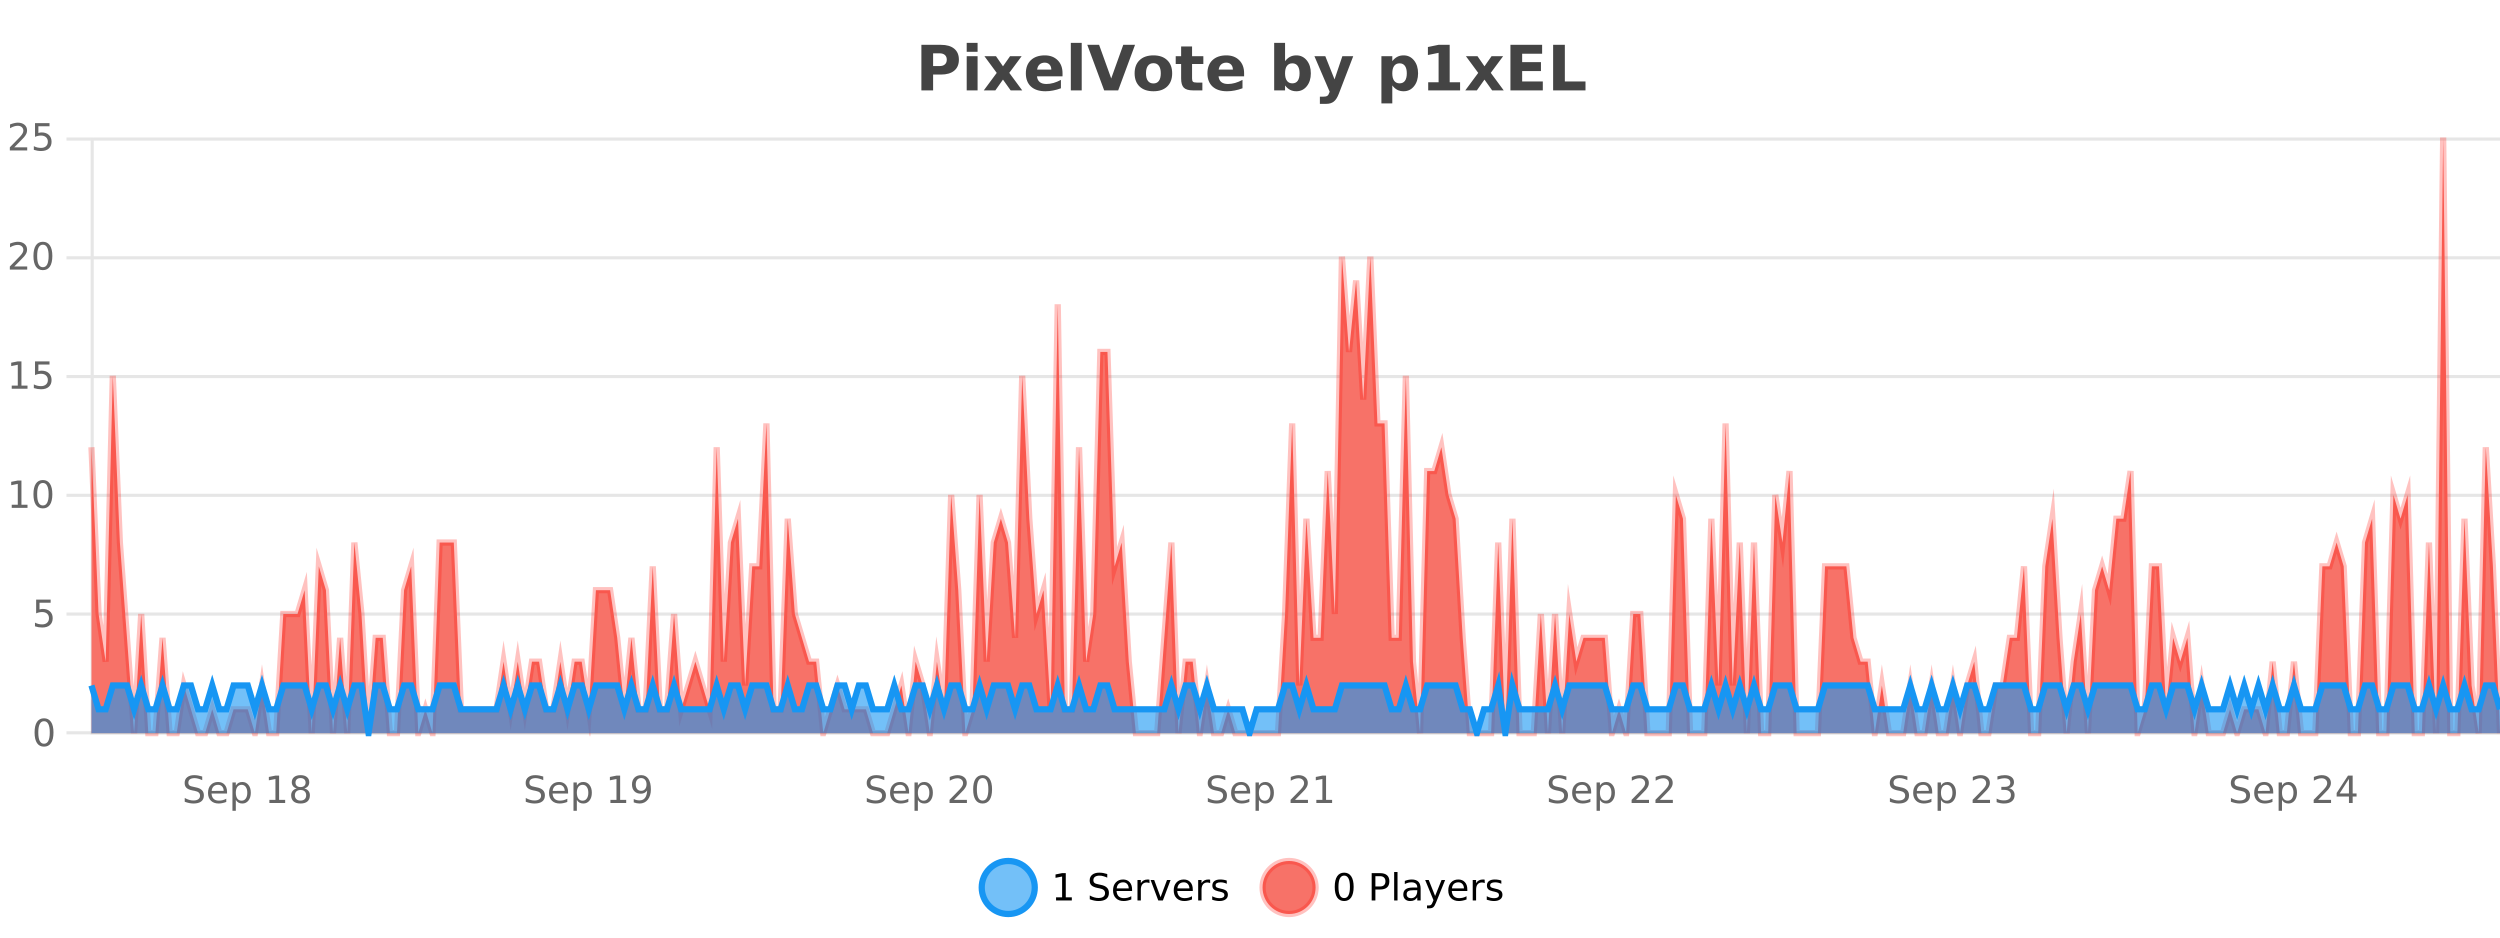 <?xml version="1.0" encoding="UTF-8"?>
<svg xmlns="http://www.w3.org/2000/svg" xmlns:xlink="http://www.w3.org/1999/xlink" width="800pt" height="300pt" viewBox="0 0 800 300" version="1.1">
<defs>
<clipPath id="clip1">
  <path d="M 285 263 L 360 263 L 360 300 L 285 300 Z M 285 263 "/>
</clipPath>
<clipPath id="clip2">
  <path d="M 375 263 L 450 263 L 450 300 L 375 300 Z M 375 263 "/>
</clipPath>
<clipPath id="clip3">
  <path d="M 29.27 44 L 800 44 L 800 234.602 L 29.27 234.602 Z M 29.27 44 "/>
</clipPath>
<clipPath id="clip4">
  <path d="M 28.27 43 L 800 43 L 800 235.602 L 28.27 235.602 Z M 28.27 43 "/>
</clipPath>
<clipPath id="clip5">
  <path d="M 29.27 219 L 800 219 L 800 234.602 L 29.27 234.602 Z M 29.27 219 "/>
</clipPath>
<clipPath id="clip6">
  <path d="M 28.27 191 L 800 191 L 800 235.602 L 28.27 235.602 Z M 28.27 191 "/>
</clipPath>
</defs>
<g id="surface2532871">
<rect x="0" y="0" width="800" height="300" style="fill:rgb(100%,100%,100%);fill-opacity:1;stroke:none;"/>
<path style="fill:none;stroke-width:1;stroke-linecap:butt;stroke-linejoin:miter;stroke:rgb(0%,0%,0%);stroke-opacity:0.098;stroke-miterlimit:10;" d="M 30 234.5 L 800 234.5 "/>
<path style="fill:none;stroke-width:1;stroke-linecap:butt;stroke-linejoin:miter;stroke:rgb(0%,0%,0%);stroke-opacity:0.098;stroke-miterlimit:10;" d="M 21.27 234.5 L 29 234.5 "/>
<path style="fill:none;stroke-width:1;stroke-linecap:butt;stroke-linejoin:miter;stroke:rgb(0%,0%,0%);stroke-opacity:0.098;stroke-miterlimit:10;" d="M 30 196.5 L 800 196.5 "/>
<path style="fill:none;stroke-width:1;stroke-linecap:butt;stroke-linejoin:miter;stroke:rgb(0%,0%,0%);stroke-opacity:0.098;stroke-miterlimit:10;" d="M 21.27 196.5 L 29 196.5 "/>
<path style="fill:none;stroke-width:1;stroke-linecap:butt;stroke-linejoin:miter;stroke:rgb(0%,0%,0%);stroke-opacity:0.098;stroke-miterlimit:10;" d="M 30 158.5 L 800 158.5 "/>
<path style="fill:none;stroke-width:1;stroke-linecap:butt;stroke-linejoin:miter;stroke:rgb(0%,0%,0%);stroke-opacity:0.098;stroke-miterlimit:10;" d="M 21.27 158.5 L 29 158.5 "/>
<path style="fill:none;stroke-width:1;stroke-linecap:butt;stroke-linejoin:miter;stroke:rgb(0%,0%,0%);stroke-opacity:0.098;stroke-miterlimit:10;" d="M 30 120.5 L 800 120.5 "/>
<path style="fill:none;stroke-width:1;stroke-linecap:butt;stroke-linejoin:miter;stroke:rgb(0%,0%,0%);stroke-opacity:0.098;stroke-miterlimit:10;" d="M 21.27 120.5 L 29 120.5 "/>
<path style="fill:none;stroke-width:1;stroke-linecap:butt;stroke-linejoin:miter;stroke:rgb(0%,0%,0%);stroke-opacity:0.098;stroke-miterlimit:10;" d="M 30 82.5 L 800 82.5 "/>
<path style="fill:none;stroke-width:1;stroke-linecap:butt;stroke-linejoin:miter;stroke:rgb(0%,0%,0%);stroke-opacity:0.098;stroke-miterlimit:10;" d="M 21.27 82.5 L 29 82.5 "/>
<path style="fill:none;stroke-width:1;stroke-linecap:butt;stroke-linejoin:miter;stroke:rgb(0%,0%,0%);stroke-opacity:0.098;stroke-miterlimit:10;" d="M 30 44.5 L 800 44.5 "/>
<path style="fill:none;stroke-width:1;stroke-linecap:butt;stroke-linejoin:miter;stroke:rgb(0%,0%,0%);stroke-opacity:0.098;stroke-miterlimit:10;" d="M 21.27 44.5 L 29 44.5 "/>
<path style=" stroke:none;fill-rule:nonzero;fill:rgb(9.02%,58.824%,95.294%);fill-opacity:0.6;" d="M 331.121 284 C 331.121 288.688 327.324 292.484 322.637 292.484 C 317.953 292.484 314.152 288.688 314.152 284 C 314.152 279.312 317.953 275.516 322.637 275.516 C 327.324 275.516 331.121 279.312 331.121 284 Z M 331.121 284 "/>
<g clip-path="url(#clip1)" clip-rule="nonzero">
<path style="fill:none;stroke-width:2;stroke-linecap:butt;stroke-linejoin:miter;stroke:rgb(9.02%,58.824%,95.294%);stroke-opacity:1;stroke-miterlimit:10;" d="M 331.121 284 C 331.121 288.688 327.324 292.484 322.637 292.484 C 317.953 292.484 314.152 288.688 314.152 284 C 314.152 279.312 317.953 275.516 322.637 275.516 C 327.324 275.516 331.121 279.312 331.121 284 Z M 331.121 284 "/>
</g>
<path style=" stroke:none;fill-rule:nonzero;fill:rgb(0%,0%,0%);fill-opacity:1;" d="M 337.938 287.156 L 339.875 287.156 L 339.875 280.484 L 337.766 280.906 L 337.766 279.828 L 339.859 279.406 L 341.047 279.406 L 341.047 287.156 L 342.984 287.156 L 342.984 288.156 L 337.938 288.156 Z M 354.32 279.688 L 354.32 280.844 C 353.871 280.637 353.445 280.48 353.039 280.375 C 352.641 280.262 352.262 280.203 351.898 280.203 C 351.25 280.203 350.75 280.328 350.398 280.578 C 350.055 280.828 349.883 281.188 349.883 281.656 C 349.883 282.043 349.996 282.336 350.227 282.531 C 350.453 282.73 350.898 282.887 351.555 283 L 352.258 283.156 C 353.141 283.324 353.793 283.621 354.211 284.047 C 354.637 284.465 354.852 285.027 354.852 285.734 C 354.852 286.59 354.562 287.234 353.992 287.672 C 353.43 288.109 352.594 288.328 351.492 288.328 C 351.086 288.328 350.648 288.281 350.18 288.188 C 349.711 288.094 349.227 287.953 348.727 287.766 L 348.727 286.547 C 349.203 286.82 349.672 287.023 350.133 287.156 C 350.602 287.293 351.055 287.359 351.492 287.359 C 352.168 287.359 352.688 287.23 353.055 286.969 C 353.43 286.699 353.617 286.32 353.617 285.828 C 353.617 285.402 353.48 285.07 353.211 284.828 C 352.949 284.578 352.516 284.398 351.914 284.281 L 351.195 284.141 C 350.309 283.965 349.668 283.688 349.273 283.312 C 348.887 282.938 348.695 282.418 348.695 281.75 C 348.695 280.969 348.965 280.359 349.508 279.922 C 350.047 279.477 350.797 279.25 351.758 279.25 C 352.172 279.25 352.59 279.289 353.008 279.359 C 353.434 279.434 353.871 279.543 354.32 279.688 Z M 362.266 284.609 L 362.266 285.125 L 357.297 285.125 C 357.348 285.875 357.57 286.445 357.969 286.828 C 358.375 287.215 358.93 287.406 359.641 287.406 C 360.055 287.406 360.457 287.359 360.844 287.266 C 361.238 287.164 361.629 287.008 362.016 286.797 L 362.016 287.828 C 361.617 287.984 361.219 288.105 360.812 288.188 C 360.406 288.281 359.992 288.328 359.578 288.328 C 358.535 288.328 357.707 288.027 357.094 287.422 C 356.477 286.809 356.172 285.98 356.172 284.938 C 356.172 283.867 356.461 283.016 357.047 282.391 C 357.629 281.758 358.41 281.438 359.391 281.438 C 360.273 281.438 360.973 281.727 361.484 282.297 C 362.004 282.859 362.266 283.633 362.266 284.609 Z M 361.188 284.281 C 361.176 283.699 361.008 283.23 360.688 282.875 C 360.363 282.523 359.938 282.344 359.406 282.344 C 358.801 282.344 358.316 282.516 357.953 282.859 C 357.598 283.203 357.395 283.684 357.344 284.297 Z M 367.836 282.594 C 367.711 282.531 367.574 282.484 367.43 282.453 C 367.293 282.414 367.137 282.391 366.961 282.391 C 366.355 282.391 365.887 282.59 365.555 282.984 C 365.23 283.383 365.07 283.953 365.07 284.703 L 365.07 288.156 L 363.992 288.156 L 363.992 281.594 L 365.07 281.594 L 365.07 282.609 C 365.297 282.215 365.594 281.922 365.961 281.734 C 366.324 281.539 366.766 281.438 367.289 281.438 C 367.359 281.438 367.438 281.445 367.523 281.453 C 367.617 281.465 367.715 281.48 367.82 281.5 Z M 368.195 281.594 L 369.336 281.594 L 371.383 287.094 L 373.445 281.594 L 374.586 281.594 L 372.117 288.156 L 370.648 288.156 Z M 381.688 284.609 L 381.688 285.125 L 376.719 285.125 C 376.77 285.875 376.992 286.445 377.391 286.828 C 377.797 287.215 378.352 287.406 379.062 287.406 C 379.477 287.406 379.879 287.359 380.266 287.266 C 380.66 287.164 381.051 287.008 381.438 286.797 L 381.438 287.828 C 381.039 287.984 380.641 288.105 380.234 288.188 C 379.828 288.281 379.414 288.328 379 288.328 C 377.957 288.328 377.129 288.027 376.516 287.422 C 375.898 286.809 375.594 285.98 375.594 284.938 C 375.594 283.867 375.883 283.016 376.469 282.391 C 377.051 281.758 377.832 281.438 378.812 281.438 C 379.695 281.438 380.395 281.727 380.906 282.297 C 381.426 282.859 381.688 283.633 381.688 284.609 Z M 380.609 284.281 C 380.598 283.699 380.43 283.23 380.109 282.875 C 379.785 282.523 379.359 282.344 378.828 282.344 C 378.223 282.344 377.738 282.516 377.375 282.859 C 377.02 283.203 376.816 283.684 376.766 284.297 Z M 387.258 282.594 C 387.133 282.531 386.996 282.484 386.852 282.453 C 386.715 282.414 386.559 282.391 386.383 282.391 C 385.777 282.391 385.309 282.59 384.977 282.984 C 384.652 283.383 384.492 283.953 384.492 284.703 L 384.492 288.156 L 383.414 288.156 L 383.414 281.594 L 384.492 281.594 L 384.492 282.609 C 384.719 282.215 385.016 281.922 385.383 281.734 C 385.746 281.539 386.188 281.438 386.711 281.438 C 386.781 281.438 386.859 281.445 386.945 281.453 C 387.039 281.465 387.137 281.48 387.242 281.5 Z M 392.562 281.781 L 392.562 282.812 C 392.258 282.656 391.941 282.543 391.609 282.469 C 391.285 282.387 390.945 282.344 390.594 282.344 C 390.062 282.344 389.66 282.43 389.391 282.594 C 389.117 282.75 388.984 282.996 388.984 283.328 C 388.984 283.578 389.078 283.777 389.266 283.922 C 389.461 284.059 389.852 284.188 390.438 284.312 L 390.797 284.406 C 391.566 284.562 392.113 284.793 392.438 285.094 C 392.758 285.398 392.922 285.812 392.922 286.344 C 392.922 286.961 392.676 287.445 392.188 287.797 C 391.707 288.152 391.047 288.328 390.203 288.328 C 389.848 288.328 389.477 288.289 389.094 288.219 C 388.719 288.156 388.32 288.059 387.906 287.922 L 387.906 286.797 C 388.301 287.008 388.691 287.164 389.078 287.266 C 389.461 287.371 389.848 287.422 390.234 287.422 C 390.734 287.422 391.117 287.34 391.391 287.172 C 391.672 286.996 391.812 286.746 391.812 286.422 C 391.812 286.133 391.711 285.906 391.516 285.75 C 391.316 285.594 390.883 285.445 390.219 285.297 L 389.844 285.219 C 389.176 285.074 388.691 284.855 388.391 284.562 C 388.098 284.273 387.953 283.875 387.953 283.375 C 387.953 282.75 388.172 282.273 388.609 281.938 C 389.047 281.605 389.664 281.438 390.469 281.438 C 390.863 281.438 391.238 281.469 391.594 281.531 C 391.945 281.586 392.27 281.668 392.562 281.781 Z M 332.637 277.016 "/>
<path style=" stroke:none;fill-rule:nonzero;fill:rgb(96.863%,44.706%,40.784%);fill-opacity:1;" d="M 420.988 284 C 420.988 288.688 417.191 292.484 412.504 292.484 C 407.82 292.484 404.02 288.688 404.02 284 C 404.02 279.312 407.82 275.516 412.504 275.516 C 417.191 275.516 420.988 279.312 420.988 284 Z M 420.988 284 "/>
<g clip-path="url(#clip2)" clip-rule="nonzero">
<path style="fill:none;stroke-width:2;stroke-linecap:butt;stroke-linejoin:miter;stroke:rgb(100%,4.706%,0%);stroke-opacity:0.247;stroke-miterlimit:10;" d="M 420.988 284 C 420.988 288.688 417.191 292.484 412.504 292.484 C 407.82 292.484 404.02 288.688 404.02 284 C 404.02 279.312 407.82 275.516 412.504 275.516 C 417.191 275.516 420.988 279.312 420.988 284 Z M 420.988 284 "/>
</g>
<path style=" stroke:none;fill-rule:nonzero;fill:rgb(0%,0%,0%);fill-opacity:1;" d="M 430.133 280.188 C 429.527 280.188 429.07 280.492 428.758 281.094 C 428.453 281.688 428.305 282.59 428.305 283.797 C 428.305 284.996 428.453 285.898 428.758 286.5 C 429.07 287.094 429.527 287.391 430.133 287.391 C 430.746 287.391 431.203 287.094 431.508 286.5 C 431.82 285.898 431.977 284.996 431.977 283.797 C 431.977 282.59 431.82 281.688 431.508 281.094 C 431.203 280.492 430.746 280.188 430.133 280.188 Z M 430.133 279.25 C 431.109 279.25 431.859 279.641 432.383 280.422 C 432.902 281.195 433.164 282.32 433.164 283.797 C 433.164 285.266 432.902 286.391 432.383 287.172 C 431.859 287.945 431.109 288.328 430.133 288.328 C 429.152 288.328 428.402 287.945 427.883 287.172 C 427.371 286.391 427.117 285.266 427.117 283.797 C 427.117 282.32 427.371 281.195 427.883 280.422 C 428.402 279.641 429.152 279.25 430.133 279.25 Z M 440.125 280.375 L 440.125 283.672 L 441.609 283.672 C 442.16 283.672 442.586 283.531 442.891 283.25 C 443.191 282.961 443.344 282.547 443.344 282.016 C 443.344 281.496 443.191 281.094 442.891 280.812 C 442.586 280.523 442.16 280.375 441.609 280.375 Z M 438.938 279.406 L 441.609 279.406 C 442.598 279.406 443.344 279.633 443.844 280.078 C 444.344 280.516 444.594 281.164 444.594 282.016 C 444.594 282.883 444.344 283.539 443.844 283.984 C 443.344 284.422 442.598 284.641 441.609 284.641 L 440.125 284.641 L 440.125 288.156 L 438.938 288.156 Z M 446.129 279.031 L 447.207 279.031 L 447.207 288.156 L 446.129 288.156 Z M 452.445 284.859 C 451.578 284.859 450.977 284.961 450.633 285.156 C 450.297 285.355 450.133 285.695 450.133 286.172 C 450.133 286.559 450.258 286.867 450.508 287.094 C 450.766 287.312 451.109 287.422 451.539 287.422 C 452.141 287.422 452.621 287.215 452.977 286.797 C 453.34 286.371 453.523 285.805 453.523 285.094 L 453.523 284.859 Z M 454.602 284.406 L 454.602 288.156 L 453.523 288.156 L 453.523 287.156 C 453.273 287.555 452.965 287.852 452.602 288.047 C 452.234 288.234 451.789 288.328 451.258 288.328 C 450.578 288.328 450.043 288.141 449.648 287.766 C 449.25 287.383 449.055 286.875 449.055 286.25 C 449.055 285.512 449.297 284.953 449.789 284.578 C 450.289 284.203 451.027 284.016 452.008 284.016 L 453.523 284.016 L 453.523 283.906 C 453.523 283.406 453.355 283.023 453.023 282.75 C 452.699 282.48 452.246 282.344 451.664 282.344 C 451.289 282.344 450.918 282.391 450.555 282.484 C 450.199 282.578 449.859 282.715 449.539 282.891 L 449.539 281.891 C 449.934 281.734 450.312 281.621 450.68 281.547 C 451.055 281.477 451.418 281.438 451.773 281.438 C 452.719 281.438 453.43 281.684 453.898 282.172 C 454.367 282.664 454.602 283.406 454.602 284.406 Z M 459.551 288.766 C 459.246 289.547 458.949 290.055 458.66 290.297 C 458.367 290.535 457.98 290.656 457.504 290.656 L 456.645 290.656 L 456.645 289.75 L 457.27 289.75 C 457.57 289.75 457.801 289.676 457.957 289.531 C 458.121 289.395 458.305 289.066 458.504 288.547 L 458.707 288.047 L 456.051 281.594 L 457.191 281.594 L 459.238 286.719 L 461.301 281.594 L 462.441 281.594 Z M 469.543 284.609 L 469.543 285.125 L 464.574 285.125 C 464.625 285.875 464.848 286.445 465.246 286.828 C 465.652 287.215 466.207 287.406 466.918 287.406 C 467.332 287.406 467.734 287.359 468.121 287.266 C 468.516 287.164 468.906 287.008 469.293 286.797 L 469.293 287.828 C 468.895 287.984 468.496 288.105 468.09 288.188 C 467.684 288.281 467.27 288.328 466.855 288.328 C 465.812 288.328 464.984 288.027 464.371 287.422 C 463.754 286.809 463.449 285.98 463.449 284.938 C 463.449 283.867 463.738 283.016 464.324 282.391 C 464.906 281.758 465.688 281.438 466.668 281.438 C 467.551 281.438 468.25 281.727 468.762 282.297 C 469.281 282.859 469.543 283.633 469.543 284.609 Z M 468.465 284.281 C 468.453 283.699 468.285 283.23 467.965 282.875 C 467.641 282.523 467.215 282.344 466.684 282.344 C 466.078 282.344 465.594 282.516 465.23 282.859 C 464.875 283.203 464.672 283.684 464.621 284.297 Z M 475.113 282.594 C 474.988 282.531 474.852 282.484 474.707 282.453 C 474.57 282.414 474.414 282.391 474.238 282.391 C 473.633 282.391 473.164 282.59 472.832 282.984 C 472.508 283.383 472.348 283.953 472.348 284.703 L 472.348 288.156 L 471.27 288.156 L 471.27 281.594 L 472.348 281.594 L 472.348 282.609 C 472.574 282.215 472.871 281.922 473.238 281.734 C 473.602 281.539 474.043 281.438 474.566 281.438 C 474.637 281.438 474.715 281.445 474.801 281.453 C 474.895 281.465 474.992 281.48 475.098 281.5 Z M 480.422 281.781 L 480.422 282.812 C 480.117 282.656 479.801 282.543 479.469 282.469 C 479.145 282.387 478.805 282.344 478.453 282.344 C 477.922 282.344 477.52 282.43 477.25 282.594 C 476.977 282.75 476.844 282.996 476.844 283.328 C 476.844 283.578 476.938 283.777 477.125 283.922 C 477.32 284.059 477.711 284.188 478.297 284.312 L 478.656 284.406 C 479.426 284.562 479.973 284.793 480.297 285.094 C 480.617 285.398 480.781 285.812 480.781 286.344 C 480.781 286.961 480.535 287.445 480.047 287.797 C 479.566 288.152 478.906 288.328 478.062 288.328 C 477.707 288.328 477.336 288.289 476.953 288.219 C 476.578 288.156 476.18 288.059 475.766 287.922 L 475.766 286.797 C 476.16 287.008 476.551 287.164 476.938 287.266 C 477.32 287.371 477.707 287.422 478.094 287.422 C 478.594 287.422 478.977 287.34 479.25 287.172 C 479.531 286.996 479.672 286.746 479.672 286.422 C 479.672 286.133 479.57 285.906 479.375 285.75 C 479.176 285.594 478.742 285.445 478.078 285.297 L 477.703 285.219 C 477.035 285.074 476.551 284.855 476.25 284.562 C 475.957 284.273 475.812 283.875 475.812 283.375 C 475.812 282.75 476.031 282.273 476.469 281.938 C 476.906 281.605 477.523 281.438 478.328 281.438 C 478.723 281.438 479.098 281.469 479.453 281.531 C 479.805 281.586 480.129 281.668 480.422 281.781 Z M 422.504 277.016 "/>
<path style=" stroke:none;fill-rule:nonzero;fill:rgb(26.667%,26.667%,26.667%);fill-opacity:1;" d="M 294.844 14.344 L 301.078 14.344 C 302.93 14.344 304.352 14.758 305.344 15.578 C 306.344 16.402 306.844 17.574 306.844 19.094 C 306.844 20.625 306.344 21.805 305.344 22.625 C 304.352 23.449 302.93 23.859 301.078 23.859 L 298.594 23.859 L 298.594 28.922 L 294.844 28.922 Z M 298.594 17.062 L 298.594 21.141 L 300.672 21.141 C 301.398 21.141 301.961 20.965 302.359 20.609 C 302.766 20.258 302.969 19.75 302.969 19.094 C 302.969 18.449 302.766 17.949 302.359 17.594 C 301.961 17.242 301.398 17.062 300.672 17.062 Z M 309.344 17.984 L 312.828 17.984 L 312.828 28.922 L 309.344 28.922 Z M 309.344 13.719 L 312.828 13.719 L 312.828 16.578 L 309.344 16.578 Z M 318.953 23.328 L 315.016 17.984 L 318.719 17.984 L 320.953 21.219 L 323.219 17.984 L 326.922 17.984 L 322.969 23.312 L 327.109 28.922 L 323.406 28.922 L 320.953 25.469 L 318.516 28.922 L 314.812 28.922 Z M 340.008 23.422 L 340.008 24.422 L 331.836 24.422 C 331.918 25.246 332.215 25.859 332.727 26.266 C 333.234 26.672 333.945 26.875 334.852 26.875 C 335.59 26.875 336.344 26.766 337.117 26.547 C 337.887 26.328 338.68 26 339.492 25.562 L 339.492 28.25 C 338.668 28.562 337.84 28.797 337.008 28.953 C 336.184 29.117 335.359 29.203 334.539 29.203 C 332.559 29.203 331.016 28.703 329.914 27.703 C 328.82 26.695 328.273 25.281 328.273 23.469 C 328.273 21.68 328.809 20.273 329.883 19.25 C 330.965 18.23 332.449 17.719 334.336 17.719 C 336.055 17.719 337.43 18.242 338.461 19.281 C 339.492 20.312 340.008 21.695 340.008 23.422 Z M 336.414 22.266 C 336.414 21.602 336.219 21.062 335.836 20.656 C 335.449 20.25 334.945 20.047 334.32 20.047 C 333.641 20.047 333.09 20.242 332.664 20.625 C 332.246 21 331.984 21.547 331.883 22.266 Z M 342.664 13.719 L 346.148 13.719 L 346.148 28.922 L 342.664 28.922 Z M 347.93 14.344 L 351.711 14.344 L 355.586 25.109 L 359.445 14.344 L 363.211 14.344 L 357.82 28.922 L 353.336 28.922 Z M 369.109 20.219 C 368.328 20.219 367.734 20.5 367.328 21.062 C 366.922 21.617 366.719 22.418 366.719 23.469 C 366.719 24.512 366.922 25.312 367.328 25.875 C 367.734 26.43 368.328 26.703 369.109 26.703 C 369.867 26.703 370.445 26.43 370.844 25.875 C 371.25 25.312 371.453 24.512 371.453 23.469 C 371.453 22.418 371.25 21.617 370.844 21.062 C 370.445 20.5 369.867 20.219 369.109 20.219 Z M 369.109 17.719 C 370.984 17.719 372.445 18.23 373.5 19.25 C 374.562 20.262 375.094 21.668 375.094 23.469 C 375.094 25.262 374.562 26.668 373.5 27.688 C 372.445 28.699 370.984 29.203 369.109 29.203 C 367.211 29.203 365.734 28.699 364.672 27.688 C 363.609 26.668 363.078 25.262 363.078 23.469 C 363.078 21.668 363.609 20.262 364.672 19.25 C 365.734 18.23 367.211 17.719 369.109 17.719 Z M 381.461 14.875 L 381.461 17.984 L 385.07 17.984 L 385.07 20.484 L 381.461 20.484 L 381.461 25.125 C 381.461 25.637 381.559 25.98 381.758 26.156 C 381.965 26.336 382.367 26.422 382.961 26.422 L 384.758 26.422 L 384.758 28.922 L 381.758 28.922 C 380.383 28.922 379.402 28.637 378.82 28.062 C 378.246 27.48 377.961 26.5 377.961 25.125 L 377.961 20.484 L 376.227 20.484 L 376.227 17.984 L 377.961 17.984 L 377.961 14.875 Z M 398.113 23.422 L 398.113 24.422 L 389.941 24.422 C 390.023 25.246 390.32 25.859 390.832 26.266 C 391.34 26.672 392.051 26.875 392.957 26.875 C 393.695 26.875 394.449 26.766 395.223 26.547 C 395.992 26.328 396.785 26 397.598 25.562 L 397.598 28.25 C 396.773 28.562 395.945 28.797 395.113 28.953 C 394.289 29.117 393.465 29.203 392.645 29.203 C 390.664 29.203 389.121 28.703 388.02 27.703 C 386.926 26.695 386.379 25.281 386.379 23.469 C 386.379 21.68 386.914 20.273 387.988 19.25 C 389.07 18.23 390.555 17.719 392.441 17.719 C 394.16 17.719 395.535 18.242 396.566 19.281 C 397.598 20.312 398.113 21.695 398.113 23.422 Z M 394.52 22.266 C 394.52 21.602 394.324 21.062 393.941 20.656 C 393.555 20.25 393.051 20.047 392.426 20.047 C 391.746 20.047 391.195 20.242 390.77 20.625 C 390.352 21 390.09 21.547 389.988 22.266 Z M 413.547 26.672 C 414.297 26.672 414.867 26.402 415.266 25.859 C 415.66 25.309 415.859 24.512 415.859 23.469 C 415.859 22.43 415.66 21.637 415.266 21.094 C 414.867 20.543 414.297 20.266 413.547 20.266 C 412.797 20.266 412.219 20.543 411.812 21.094 C 411.414 21.637 411.219 22.43 411.219 23.469 C 411.219 24.5 411.414 25.293 411.812 25.844 C 412.219 26.398 412.797 26.672 413.547 26.672 Z M 411.219 19.578 C 411.707 18.945 412.242 18.477 412.828 18.172 C 413.41 17.871 414.082 17.719 414.844 17.719 C 416.195 17.719 417.305 18.258 418.172 19.328 C 419.035 20.402 419.469 21.781 419.469 23.469 C 419.469 25.148 419.035 26.523 418.172 27.594 C 417.305 28.668 416.195 29.203 414.844 29.203 C 414.082 29.203 413.41 29.051 412.828 28.75 C 412.242 28.449 411.707 27.98 411.219 27.344 L 411.219 28.922 L 407.734 28.922 L 407.734 13.719 L 411.219 13.719 Z M 420.613 17.984 L 424.098 17.984 L 427.051 25.406 L 429.551 17.984 L 433.035 17.984 L 428.441 29.953 C 427.98 31.172 427.441 32.02 426.816 32.5 C 426.199 32.988 425.395 33.234 424.395 33.234 L 422.363 33.234 L 422.363 30.938 L 423.457 30.938 C 424.051 30.938 424.48 30.844 424.754 30.656 C 425.023 30.469 425.23 30.129 425.379 29.641 L 425.488 29.344 Z M 445.535 27.344 L 445.535 33.078 L 442.051 33.078 L 442.051 17.984 L 445.535 17.984 L 445.535 19.578 C 446.023 18.945 446.559 18.477 447.145 18.172 C 447.727 17.871 448.398 17.719 449.16 17.719 C 450.512 17.719 451.621 18.258 452.488 19.328 C 453.352 20.402 453.785 21.781 453.785 23.469 C 453.785 25.148 453.352 26.523 452.488 27.594 C 451.621 28.668 450.512 29.203 449.16 29.203 C 448.398 29.203 447.727 29.051 447.145 28.75 C 446.559 28.449 446.023 27.98 445.535 27.344 Z M 447.863 20.266 C 447.113 20.266 446.535 20.543 446.129 21.094 C 445.73 21.637 445.535 22.43 445.535 23.469 C 445.535 24.5 445.73 25.293 446.129 25.844 C 446.535 26.398 447.113 26.672 447.863 26.672 C 448.613 26.672 449.184 26.402 449.582 25.859 C 449.977 25.309 450.176 24.512 450.176 23.469 C 450.176 22.43 449.977 21.637 449.582 21.094 C 449.184 20.543 448.613 20.266 447.863 20.266 Z M 457.023 26.328 L 460.352 26.328 L 460.352 16.906 L 456.93 17.609 L 456.93 15.047 L 460.32 14.344 L 463.898 14.344 L 463.898 26.328 L 467.227 26.328 L 467.227 28.922 L 457.023 28.922 Z M 473.031 23.328 L 469.094 17.984 L 472.797 17.984 L 475.031 21.219 L 477.297 17.984 L 481 17.984 L 477.047 23.312 L 481.188 28.922 L 477.484 28.922 L 475.031 25.469 L 472.594 28.922 L 468.891 28.922 Z M 483.34 14.344 L 493.48 14.344 L 493.48 17.188 L 487.09 17.188 L 487.09 19.891 L 493.105 19.891 L 493.105 22.734 L 487.09 22.734 L 487.09 26.078 L 493.699 26.078 L 493.699 28.922 L 483.34 28.922 Z M 497 14.344 L 500.75 14.344 L 500.75 26.078 L 507.359 26.078 L 507.359 28.922 L 497 28.922 Z M 293 10.359 "/>
<path style="fill:none;stroke-width:1;stroke-linecap:butt;stroke-linejoin:miter;stroke:rgb(0%,0%,0%);stroke-opacity:0.098;stroke-miterlimit:10;" d="M 29 234.5 L 801 234.5 "/>
<path style=" stroke:none;fill-rule:nonzero;fill:rgb(40%,40%,40%);fill-opacity:1;" d="M 64.711 248.484 L 64.711 249.641 C 64.262 249.434 63.836 249.277 63.43 249.172 C 63.031 249.059 62.652 249 62.289 249 C 61.641 249 61.141 249.125 60.789 249.375 C 60.445 249.625 60.273 249.984 60.273 250.453 C 60.273 250.84 60.387 251.133 60.617 251.328 C 60.844 251.527 61.289 251.684 61.945 251.797 L 62.648 251.953 C 63.531 252.121 64.184 252.418 64.602 252.844 C 65.027 253.262 65.242 253.824 65.242 254.531 C 65.242 255.387 64.953 256.031 64.383 256.469 C 63.82 256.906 62.984 257.125 61.883 257.125 C 61.477 257.125 61.039 257.078 60.57 256.984 C 60.102 256.891 59.617 256.75 59.117 256.562 L 59.117 255.344 C 59.594 255.617 60.062 255.82 60.523 255.953 C 60.992 256.09 61.445 256.156 61.883 256.156 C 62.559 256.156 63.078 256.027 63.445 255.766 C 63.82 255.496 64.008 255.117 64.008 254.625 C 64.008 254.199 63.871 253.867 63.602 253.625 C 63.34 253.375 62.906 253.195 62.305 253.078 L 61.586 252.938 C 60.699 252.762 60.059 252.484 59.664 252.109 C 59.277 251.734 59.086 251.215 59.086 250.547 C 59.086 249.766 59.355 249.156 59.898 248.719 C 60.438 248.273 61.188 248.047 62.148 248.047 C 62.562 248.047 62.98 248.086 63.398 248.156 C 63.824 248.23 64.262 248.34 64.711 248.484 Z M 72.656 253.406 L 72.656 253.922 L 67.688 253.922 C 67.738 254.672 67.961 255.242 68.359 255.625 C 68.766 256.012 69.32 256.203 70.031 256.203 C 70.445 256.203 70.848 256.156 71.234 256.062 C 71.629 255.961 72.02 255.805 72.406 255.594 L 72.406 256.625 C 72.008 256.781 71.609 256.902 71.203 256.984 C 70.797 257.078 70.383 257.125 69.969 257.125 C 68.926 257.125 68.098 256.824 67.484 256.219 C 66.867 255.605 66.562 254.777 66.562 253.734 C 66.562 252.664 66.852 251.812 67.438 251.188 C 68.02 250.555 68.801 250.234 69.781 250.234 C 70.664 250.234 71.363 250.523 71.875 251.094 C 72.395 251.656 72.656 252.43 72.656 253.406 Z M 71.578 253.078 C 71.566 252.496 71.398 252.027 71.078 251.672 C 70.754 251.32 70.328 251.141 69.797 251.141 C 69.191 251.141 68.707 251.312 68.344 251.656 C 67.988 252 67.785 252.48 67.734 253.094 Z M 75.461 255.969 L 75.461 259.453 L 74.383 259.453 L 74.383 250.391 L 75.461 250.391 L 75.461 251.391 C 75.688 250.996 75.977 250.703 76.32 250.516 C 76.664 250.328 77.074 250.234 77.555 250.234 C 78.355 250.234 79.008 250.555 79.508 251.188 C 80.008 251.812 80.258 252.641 80.258 253.672 C 80.258 254.703 80.008 255.539 79.508 256.172 C 79.008 256.809 78.355 257.125 77.555 257.125 C 77.074 257.125 76.664 257.031 76.32 256.844 C 75.977 256.648 75.688 256.355 75.461 255.969 Z M 79.133 253.672 C 79.133 252.883 78.965 252.262 78.633 251.812 C 78.309 251.367 77.867 251.141 77.305 251.141 C 76.73 251.141 76.277 251.367 75.945 251.812 C 75.621 252.262 75.461 252.883 75.461 253.672 C 75.461 254.465 75.621 255.09 75.945 255.547 C 76.277 255.996 76.73 256.219 77.305 256.219 C 77.867 256.219 78.309 255.996 78.633 255.547 C 78.965 255.09 79.133 254.465 79.133 253.672 Z M 86.203 255.953 L 88.141 255.953 L 88.141 249.281 L 86.031 249.703 L 86.031 248.625 L 88.125 248.203 L 89.312 248.203 L 89.312 255.953 L 91.25 255.953 L 91.25 256.953 L 86.203 256.953 Z M 96.168 252.797 C 95.605 252.797 95.16 252.949 94.84 253.25 C 94.516 253.555 94.355 253.965 94.355 254.484 C 94.355 255.016 94.516 255.434 94.84 255.734 C 95.16 256.039 95.605 256.188 96.168 256.188 C 96.73 256.188 97.172 256.039 97.496 255.734 C 97.816 255.434 97.98 255.016 97.98 254.484 C 97.98 253.965 97.816 253.555 97.496 253.25 C 97.184 252.949 96.738 252.797 96.168 252.797 Z M 94.98 252.297 C 94.48 252.172 94.082 251.938 93.793 251.594 C 93.512 251.242 93.371 250.812 93.371 250.312 C 93.371 249.617 93.621 249.062 94.121 248.656 C 94.621 248.25 95.301 248.047 96.168 248.047 C 97.043 248.047 97.723 248.25 98.215 248.656 C 98.715 249.062 98.965 249.617 98.965 250.312 C 98.965 250.812 98.824 251.242 98.543 251.594 C 98.262 251.938 97.863 252.172 97.355 252.297 C 97.926 252.434 98.371 252.695 98.684 253.078 C 99.004 253.465 99.168 253.934 99.168 254.484 C 99.168 255.34 98.906 255.996 98.387 256.453 C 97.875 256.902 97.137 257.125 96.168 257.125 C 95.207 257.125 94.469 256.902 93.949 256.453 C 93.426 255.996 93.168 255.34 93.168 254.484 C 93.168 253.934 93.328 253.465 93.652 253.078 C 93.973 252.695 94.418 252.434 94.98 252.297 Z M 94.559 250.422 C 94.559 250.883 94.699 251.234 94.98 251.484 C 95.262 251.734 95.656 251.859 96.168 251.859 C 96.676 251.859 97.074 251.734 97.355 251.484 C 97.645 251.234 97.793 250.883 97.793 250.422 C 97.793 249.977 97.645 249.625 97.355 249.375 C 97.074 249.117 96.676 248.984 96.168 248.984 C 95.656 248.984 95.262 249.117 94.98 249.375 C 94.699 249.625 94.559 249.977 94.559 250.422 Z M 58.289 245.816 "/>
<path style=" stroke:none;fill-rule:nonzero;fill:rgb(40%,40%,40%);fill-opacity:1;" d="M 173.84 248.484 L 173.84 249.641 C 173.391 249.434 172.965 249.277 172.559 249.172 C 172.16 249.059 171.781 249 171.418 249 C 170.77 249 170.27 249.125 169.918 249.375 C 169.574 249.625 169.402 249.984 169.402 250.453 C 169.402 250.84 169.516 251.133 169.746 251.328 C 169.973 251.527 170.418 251.684 171.074 251.797 L 171.777 251.953 C 172.66 252.121 173.312 252.418 173.73 252.844 C 174.156 253.262 174.371 253.824 174.371 254.531 C 174.371 255.387 174.082 256.031 173.512 256.469 C 172.949 256.906 172.113 257.125 171.012 257.125 C 170.605 257.125 170.168 257.078 169.699 256.984 C 169.23 256.891 168.746 256.75 168.246 256.562 L 168.246 255.344 C 168.723 255.617 169.191 255.82 169.652 255.953 C 170.121 256.09 170.574 256.156 171.012 256.156 C 171.688 256.156 172.207 256.027 172.574 255.766 C 172.949 255.496 173.137 255.117 173.137 254.625 C 173.137 254.199 173 253.867 172.73 253.625 C 172.469 253.375 172.035 253.195 171.434 253.078 L 170.715 252.938 C 169.828 252.762 169.188 252.484 168.793 252.109 C 168.406 251.734 168.215 251.215 168.215 250.547 C 168.215 249.766 168.484 249.156 169.027 248.719 C 169.566 248.273 170.316 248.047 171.277 248.047 C 171.691 248.047 172.109 248.086 172.527 248.156 C 172.953 248.23 173.391 248.34 173.84 248.484 Z M 181.785 253.406 L 181.785 253.922 L 176.816 253.922 C 176.867 254.672 177.09 255.242 177.488 255.625 C 177.895 256.012 178.449 256.203 179.16 256.203 C 179.574 256.203 179.977 256.156 180.363 256.062 C 180.758 255.961 181.148 255.805 181.535 255.594 L 181.535 256.625 C 181.137 256.781 180.738 256.902 180.332 256.984 C 179.926 257.078 179.512 257.125 179.098 257.125 C 178.055 257.125 177.227 256.824 176.613 256.219 C 175.996 255.605 175.691 254.777 175.691 253.734 C 175.691 252.664 175.98 251.812 176.566 251.188 C 177.148 250.555 177.93 250.234 178.91 250.234 C 179.793 250.234 180.492 250.523 181.004 251.094 C 181.523 251.656 181.785 252.43 181.785 253.406 Z M 180.707 253.078 C 180.695 252.496 180.527 252.027 180.207 251.672 C 179.883 251.32 179.457 251.141 178.926 251.141 C 178.32 251.141 177.836 251.312 177.473 251.656 C 177.117 252 176.914 252.48 176.863 253.094 Z M 184.59 255.969 L 184.59 259.453 L 183.512 259.453 L 183.512 250.391 L 184.59 250.391 L 184.59 251.391 C 184.816 250.996 185.105 250.703 185.449 250.516 C 185.793 250.328 186.203 250.234 186.684 250.234 C 187.484 250.234 188.137 250.555 188.637 251.188 C 189.137 251.812 189.387 252.641 189.387 253.672 C 189.387 254.703 189.137 255.539 188.637 256.172 C 188.137 256.809 187.484 257.125 186.684 257.125 C 186.203 257.125 185.793 257.031 185.449 256.844 C 185.105 256.648 184.816 256.355 184.59 255.969 Z M 188.262 253.672 C 188.262 252.883 188.094 252.262 187.762 251.812 C 187.438 251.367 186.996 251.141 186.434 251.141 C 185.859 251.141 185.406 251.367 185.074 251.812 C 184.75 252.262 184.59 252.883 184.59 253.672 C 184.59 254.465 184.75 255.09 185.074 255.547 C 185.406 255.996 185.859 256.219 186.434 256.219 C 186.996 256.219 187.438 255.996 187.762 255.547 C 188.094 255.09 188.262 254.465 188.262 253.672 Z M 195.336 255.953 L 197.273 255.953 L 197.273 249.281 L 195.164 249.703 L 195.164 248.625 L 197.258 248.203 L 198.445 248.203 L 198.445 255.953 L 200.383 255.953 L 200.383 256.953 L 195.336 256.953 Z M 202.797 256.766 L 202.797 255.688 C 203.098 255.836 203.398 255.945 203.703 256.016 C 204.004 256.09 204.305 256.125 204.609 256.125 C 205.391 256.125 205.984 255.867 206.391 255.344 C 206.805 254.812 207.039 254.012 207.094 252.938 C 206.875 253.281 206.586 253.543 206.234 253.719 C 205.891 253.898 205.504 253.984 205.078 253.984 C 204.203 253.984 203.508 253.727 203 253.203 C 202.488 252.672 202.234 251.945 202.234 251.016 C 202.234 250.121 202.5 249.402 203.031 248.859 C 203.562 248.32 204.27 248.047 205.156 248.047 C 206.164 248.047 206.938 248.438 207.469 249.219 C 208.008 249.992 208.281 251.117 208.281 252.594 C 208.281 253.969 207.953 255.07 207.297 255.891 C 206.641 256.715 205.758 257.125 204.656 257.125 C 204.352 257.125 204.051 257.094 203.75 257.031 C 203.445 256.977 203.129 256.891 202.797 256.766 Z M 205.156 253.062 C 205.688 253.062 206.109 252.883 206.422 252.516 C 206.734 252.152 206.891 251.652 206.891 251.016 C 206.891 250.391 206.734 249.898 206.422 249.531 C 206.109 249.168 205.688 248.984 205.156 248.984 C 204.625 248.984 204.203 249.168 203.891 249.531 C 203.586 249.898 203.438 250.391 203.438 251.016 C 203.438 251.652 203.586 252.152 203.891 252.516 C 204.203 252.883 204.625 253.062 205.156 253.062 Z M 167.418 245.816 "/>
<path style=" stroke:none;fill-rule:nonzero;fill:rgb(40%,40%,40%);fill-opacity:1;" d="M 282.969 248.484 L 282.969 249.641 C 282.52 249.434 282.094 249.277 281.688 249.172 C 281.289 249.059 280.91 249 280.547 249 C 279.898 249 279.398 249.125 279.047 249.375 C 278.703 249.625 278.531 249.984 278.531 250.453 C 278.531 250.84 278.645 251.133 278.875 251.328 C 279.102 251.527 279.547 251.684 280.203 251.797 L 280.906 251.953 C 281.789 252.121 282.441 252.418 282.859 252.844 C 283.285 253.262 283.5 253.824 283.5 254.531 C 283.5 255.387 283.211 256.031 282.641 256.469 C 282.078 256.906 281.242 257.125 280.141 257.125 C 279.734 257.125 279.297 257.078 278.828 256.984 C 278.359 256.891 277.875 256.75 277.375 256.562 L 277.375 255.344 C 277.852 255.617 278.32 255.82 278.781 255.953 C 279.25 256.09 279.703 256.156 280.141 256.156 C 280.816 256.156 281.336 256.027 281.703 255.766 C 282.078 255.496 282.266 255.117 282.266 254.625 C 282.266 254.199 282.129 253.867 281.859 253.625 C 281.598 253.375 281.164 253.195 280.562 253.078 L 279.844 252.938 C 278.957 252.762 278.316 252.484 277.922 252.109 C 277.535 251.734 277.344 251.215 277.344 250.547 C 277.344 249.766 277.613 249.156 278.156 248.719 C 278.695 248.273 279.445 248.047 280.406 248.047 C 280.82 248.047 281.238 248.086 281.656 248.156 C 282.082 248.23 282.52 248.34 282.969 248.484 Z M 290.914 253.406 L 290.914 253.922 L 285.945 253.922 C 285.996 254.672 286.219 255.242 286.617 255.625 C 287.023 256.012 287.578 256.203 288.289 256.203 C 288.703 256.203 289.105 256.156 289.492 256.062 C 289.887 255.961 290.277 255.805 290.664 255.594 L 290.664 256.625 C 290.266 256.781 289.867 256.902 289.461 256.984 C 289.055 257.078 288.641 257.125 288.227 257.125 C 287.184 257.125 286.355 256.824 285.742 256.219 C 285.125 255.605 284.82 254.777 284.82 253.734 C 284.82 252.664 285.109 251.812 285.695 251.188 C 286.277 250.555 287.059 250.234 288.039 250.234 C 288.922 250.234 289.621 250.523 290.133 251.094 C 290.652 251.656 290.914 252.43 290.914 253.406 Z M 289.836 253.078 C 289.824 252.496 289.656 252.027 289.336 251.672 C 289.012 251.32 288.586 251.141 288.055 251.141 C 287.449 251.141 286.965 251.312 286.602 251.656 C 286.246 252 286.043 252.48 285.992 253.094 Z M 293.719 255.969 L 293.719 259.453 L 292.641 259.453 L 292.641 250.391 L 293.719 250.391 L 293.719 251.391 C 293.945 250.996 294.234 250.703 294.578 250.516 C 294.922 250.328 295.332 250.234 295.812 250.234 C 296.613 250.234 297.266 250.555 297.766 251.188 C 298.266 251.812 298.516 252.641 298.516 253.672 C 298.516 254.703 298.266 255.539 297.766 256.172 C 297.266 256.809 296.613 257.125 295.812 257.125 C 295.332 257.125 294.922 257.031 294.578 256.844 C 294.234 256.648 293.945 256.355 293.719 255.969 Z M 297.391 253.672 C 297.391 252.883 297.223 252.262 296.891 251.812 C 296.566 251.367 296.125 251.141 295.562 251.141 C 294.988 251.141 294.535 251.367 294.203 251.812 C 293.879 252.262 293.719 252.883 293.719 253.672 C 293.719 254.465 293.879 255.09 294.203 255.547 C 294.535 255.996 294.988 256.219 295.562 256.219 C 296.125 256.219 296.566 255.996 296.891 255.547 C 297.223 255.09 297.391 254.465 297.391 253.672 Z M 305.273 255.953 L 309.414 255.953 L 309.414 256.953 L 303.852 256.953 L 303.852 255.953 C 304.297 255.496 304.906 254.875 305.68 254.094 C 306.461 253.305 306.949 252.793 307.148 252.562 C 307.531 252.148 307.797 251.793 307.945 251.5 C 308.102 251.199 308.18 250.906 308.18 250.625 C 308.18 250.156 308.012 249.777 307.68 249.484 C 307.355 249.195 306.934 249.047 306.414 249.047 C 306.039 249.047 305.641 249.109 305.227 249.234 C 304.82 249.359 304.383 249.559 303.914 249.828 L 303.914 248.625 C 304.391 248.438 304.836 248.297 305.242 248.203 C 305.656 248.102 306.039 248.047 306.383 248.047 C 307.289 248.047 308.012 248.277 308.555 248.734 C 309.094 249.184 309.367 249.789 309.367 250.547 C 309.367 250.902 309.297 251.242 309.164 251.562 C 309.027 251.887 308.781 252.266 308.43 252.703 C 308.324 252.82 308.012 253.148 307.492 253.688 C 306.969 254.23 306.23 254.984 305.273 255.953 Z M 314.426 248.984 C 313.82 248.984 313.363 249.289 313.051 249.891 C 312.746 250.484 312.598 251.387 312.598 252.594 C 312.598 253.793 312.746 254.695 313.051 255.297 C 313.363 255.891 313.82 256.188 314.426 256.188 C 315.039 256.188 315.496 255.891 315.801 255.297 C 316.113 254.695 316.27 253.793 316.27 252.594 C 316.27 251.387 316.113 250.484 315.801 249.891 C 315.496 249.289 315.039 248.984 314.426 248.984 Z M 314.426 248.047 C 315.402 248.047 316.152 248.438 316.676 249.219 C 317.195 249.992 317.457 251.117 317.457 252.594 C 317.457 254.062 317.195 255.188 316.676 255.969 C 316.152 256.742 315.402 257.125 314.426 257.125 C 313.445 257.125 312.695 256.742 312.176 255.969 C 311.664 255.188 311.41 254.062 311.41 252.594 C 311.41 251.117 311.664 249.992 312.176 249.219 C 312.695 248.438 313.445 248.047 314.426 248.047 Z M 276.547 245.816 "/>
<path style=" stroke:none;fill-rule:nonzero;fill:rgb(40%,40%,40%);fill-opacity:1;" d="M 392.098 248.484 L 392.098 249.641 C 391.648 249.434 391.223 249.277 390.816 249.172 C 390.418 249.059 390.039 249 389.676 249 C 389.027 249 388.527 249.125 388.176 249.375 C 387.832 249.625 387.66 249.984 387.66 250.453 C 387.66 250.84 387.773 251.133 388.004 251.328 C 388.23 251.527 388.676 251.684 389.332 251.797 L 390.035 251.953 C 390.918 252.121 391.57 252.418 391.988 252.844 C 392.414 253.262 392.629 253.824 392.629 254.531 C 392.629 255.387 392.34 256.031 391.77 256.469 C 391.207 256.906 390.371 257.125 389.27 257.125 C 388.863 257.125 388.426 257.078 387.957 256.984 C 387.488 256.891 387.004 256.75 386.504 256.562 L 386.504 255.344 C 386.98 255.617 387.449 255.82 387.91 255.953 C 388.379 256.09 388.832 256.156 389.27 256.156 C 389.945 256.156 390.465 256.027 390.832 255.766 C 391.207 255.496 391.395 255.117 391.395 254.625 C 391.395 254.199 391.258 253.867 390.988 253.625 C 390.727 253.375 390.293 253.195 389.691 253.078 L 388.973 252.938 C 388.086 252.762 387.445 252.484 387.051 252.109 C 386.664 251.734 386.473 251.215 386.473 250.547 C 386.473 249.766 386.742 249.156 387.285 248.719 C 387.824 248.273 388.574 248.047 389.535 248.047 C 389.949 248.047 390.367 248.086 390.785 248.156 C 391.211 248.23 391.648 248.34 392.098 248.484 Z M 400.043 253.406 L 400.043 253.922 L 395.074 253.922 C 395.125 254.672 395.348 255.242 395.746 255.625 C 396.152 256.012 396.707 256.203 397.418 256.203 C 397.832 256.203 398.234 256.156 398.621 256.062 C 399.016 255.961 399.406 255.805 399.793 255.594 L 399.793 256.625 C 399.395 256.781 398.996 256.902 398.59 256.984 C 398.184 257.078 397.77 257.125 397.355 257.125 C 396.312 257.125 395.484 256.824 394.871 256.219 C 394.254 255.605 393.949 254.777 393.949 253.734 C 393.949 252.664 394.238 251.812 394.824 251.188 C 395.406 250.555 396.188 250.234 397.168 250.234 C 398.051 250.234 398.75 250.523 399.262 251.094 C 399.781 251.656 400.043 252.43 400.043 253.406 Z M 398.965 253.078 C 398.953 252.496 398.785 252.027 398.465 251.672 C 398.141 251.32 397.715 251.141 397.184 251.141 C 396.578 251.141 396.094 251.312 395.73 251.656 C 395.375 252 395.172 252.48 395.121 253.094 Z M 402.848 255.969 L 402.848 259.453 L 401.77 259.453 L 401.77 250.391 L 402.848 250.391 L 402.848 251.391 C 403.074 250.996 403.363 250.703 403.707 250.516 C 404.051 250.328 404.461 250.234 404.941 250.234 C 405.742 250.234 406.395 250.555 406.895 251.188 C 407.395 251.812 407.645 252.641 407.645 253.672 C 407.645 254.703 407.395 255.539 406.895 256.172 C 406.395 256.809 405.742 257.125 404.941 257.125 C 404.461 257.125 404.051 257.031 403.707 256.844 C 403.363 256.648 403.074 256.355 402.848 255.969 Z M 406.52 253.672 C 406.52 252.883 406.352 252.262 406.02 251.812 C 405.695 251.367 405.254 251.141 404.691 251.141 C 404.117 251.141 403.664 251.367 403.332 251.812 C 403.008 252.262 402.848 252.883 402.848 253.672 C 402.848 254.465 403.008 255.09 403.332 255.547 C 403.664 255.996 404.117 256.219 404.691 256.219 C 405.254 256.219 405.695 255.996 406.02 255.547 C 406.352 255.09 406.52 254.465 406.52 253.672 Z M 414.406 255.953 L 418.547 255.953 L 418.547 256.953 L 412.984 256.953 L 412.984 255.953 C 413.43 255.496 414.039 254.875 414.812 254.094 C 415.594 253.305 416.082 252.793 416.281 252.562 C 416.664 252.148 416.93 251.793 417.078 251.5 C 417.234 251.199 417.312 250.906 417.312 250.625 C 417.312 250.156 417.145 249.777 416.812 249.484 C 416.488 249.195 416.066 249.047 415.547 249.047 C 415.172 249.047 414.773 249.109 414.359 249.234 C 413.953 249.359 413.516 249.559 413.047 249.828 L 413.047 248.625 C 413.523 248.438 413.969 248.297 414.375 248.203 C 414.789 248.102 415.172 248.047 415.516 248.047 C 416.422 248.047 417.145 248.277 417.688 248.734 C 418.227 249.184 418.5 249.789 418.5 250.547 C 418.5 250.902 418.43 251.242 418.297 251.562 C 418.16 251.887 417.914 252.266 417.562 252.703 C 417.457 252.82 417.145 253.148 416.625 253.688 C 416.102 254.23 415.363 254.984 414.406 255.953 Z M 421.227 255.953 L 423.164 255.953 L 423.164 249.281 L 421.055 249.703 L 421.055 248.625 L 423.148 248.203 L 424.336 248.203 L 424.336 255.953 L 426.273 255.953 L 426.273 256.953 L 421.227 256.953 Z M 385.676 245.816 "/>
<path style=" stroke:none;fill-rule:nonzero;fill:rgb(40%,40%,40%);fill-opacity:1;" d="M 501.23 248.484 L 501.23 249.641 C 500.781 249.434 500.355 249.277 499.949 249.172 C 499.551 249.059 499.172 249 498.809 249 C 498.16 249 497.66 249.125 497.309 249.375 C 496.965 249.625 496.793 249.984 496.793 250.453 C 496.793 250.84 496.906 251.133 497.137 251.328 C 497.363 251.527 497.809 251.684 498.465 251.797 L 499.168 251.953 C 500.051 252.121 500.703 252.418 501.121 252.844 C 501.547 253.262 501.762 253.824 501.762 254.531 C 501.762 255.387 501.473 256.031 500.902 256.469 C 500.34 256.906 499.504 257.125 498.402 257.125 C 497.996 257.125 497.559 257.078 497.09 256.984 C 496.621 256.891 496.137 256.75 495.637 256.562 L 495.637 255.344 C 496.113 255.617 496.582 255.82 497.043 255.953 C 497.512 256.09 497.965 256.156 498.402 256.156 C 499.078 256.156 499.598 256.027 499.965 255.766 C 500.34 255.496 500.527 255.117 500.527 254.625 C 500.527 254.199 500.391 253.867 500.121 253.625 C 499.859 253.375 499.426 253.195 498.824 253.078 L 498.105 252.938 C 497.219 252.762 496.578 252.484 496.184 252.109 C 495.797 251.734 495.605 251.215 495.605 250.547 C 495.605 249.766 495.875 249.156 496.418 248.719 C 496.957 248.273 497.707 248.047 498.668 248.047 C 499.082 248.047 499.5 248.086 499.918 248.156 C 500.344 248.23 500.781 248.34 501.23 248.484 Z M 509.176 253.406 L 509.176 253.922 L 504.207 253.922 C 504.258 254.672 504.48 255.242 504.879 255.625 C 505.285 256.012 505.84 256.203 506.551 256.203 C 506.965 256.203 507.367 256.156 507.754 256.062 C 508.148 255.961 508.539 255.805 508.926 255.594 L 508.926 256.625 C 508.527 256.781 508.129 256.902 507.723 256.984 C 507.316 257.078 506.902 257.125 506.488 257.125 C 505.445 257.125 504.617 256.824 504.004 256.219 C 503.387 255.605 503.082 254.777 503.082 253.734 C 503.082 252.664 503.371 251.812 503.957 251.188 C 504.539 250.555 505.32 250.234 506.301 250.234 C 507.184 250.234 507.883 250.523 508.395 251.094 C 508.914 251.656 509.176 252.43 509.176 253.406 Z M 508.098 253.078 C 508.086 252.496 507.918 252.027 507.598 251.672 C 507.273 251.32 506.848 251.141 506.316 251.141 C 505.711 251.141 505.227 251.312 504.863 251.656 C 504.508 252 504.305 252.48 504.254 253.094 Z M 511.98 255.969 L 511.98 259.453 L 510.902 259.453 L 510.902 250.391 L 511.98 250.391 L 511.98 251.391 C 512.207 250.996 512.496 250.703 512.84 250.516 C 513.184 250.328 513.594 250.234 514.074 250.234 C 514.875 250.234 515.527 250.555 516.027 251.188 C 516.527 251.812 516.777 252.641 516.777 253.672 C 516.777 254.703 516.527 255.539 516.027 256.172 C 515.527 256.809 514.875 257.125 514.074 257.125 C 513.594 257.125 513.184 257.031 512.84 256.844 C 512.496 256.648 512.207 256.355 511.98 255.969 Z M 515.652 253.672 C 515.652 252.883 515.484 252.262 515.152 251.812 C 514.828 251.367 514.387 251.141 513.824 251.141 C 513.25 251.141 512.797 251.367 512.465 251.812 C 512.141 252.262 511.98 252.883 511.98 253.672 C 511.98 254.465 512.141 255.09 512.465 255.547 C 512.797 255.996 513.25 256.219 513.824 256.219 C 514.387 256.219 514.828 255.996 515.152 255.547 C 515.484 255.09 515.652 254.465 515.652 253.672 Z M 523.539 255.953 L 527.68 255.953 L 527.68 256.953 L 522.117 256.953 L 522.117 255.953 C 522.562 255.496 523.172 254.875 523.945 254.094 C 524.727 253.305 525.215 252.793 525.414 252.562 C 525.797 252.148 526.062 251.793 526.211 251.5 C 526.367 251.199 526.445 250.906 526.445 250.625 C 526.445 250.156 526.277 249.777 525.945 249.484 C 525.621 249.195 525.199 249.047 524.68 249.047 C 524.305 249.047 523.906 249.109 523.492 249.234 C 523.086 249.359 522.648 249.559 522.18 249.828 L 522.18 248.625 C 522.656 248.438 523.102 248.297 523.508 248.203 C 523.922 248.102 524.305 248.047 524.648 248.047 C 525.555 248.047 526.277 248.277 526.82 248.734 C 527.359 249.184 527.633 249.789 527.633 250.547 C 527.633 250.902 527.562 251.242 527.43 251.562 C 527.293 251.887 527.047 252.266 526.695 252.703 C 526.59 252.82 526.277 253.148 525.758 253.688 C 525.234 254.23 524.496 254.984 523.539 255.953 Z M 531.172 255.953 L 535.312 255.953 L 535.312 256.953 L 529.75 256.953 L 529.75 255.953 C 530.195 255.496 530.805 254.875 531.578 254.094 C 532.359 253.305 532.848 252.793 533.047 252.562 C 533.43 252.148 533.695 251.793 533.844 251.5 C 534 251.199 534.078 250.906 534.078 250.625 C 534.078 250.156 533.91 249.777 533.578 249.484 C 533.254 249.195 532.832 249.047 532.312 249.047 C 531.938 249.047 531.539 249.109 531.125 249.234 C 530.719 249.359 530.281 249.559 529.812 249.828 L 529.812 248.625 C 530.289 248.438 530.734 248.297 531.141 248.203 C 531.555 248.102 531.938 248.047 532.281 248.047 C 533.188 248.047 533.91 248.277 534.453 248.734 C 534.992 249.184 535.266 249.789 535.266 250.547 C 535.266 250.902 535.195 251.242 535.062 251.562 C 534.926 251.887 534.68 252.266 534.328 252.703 C 534.223 252.82 533.91 253.148 533.391 253.688 C 532.867 254.23 532.129 254.984 531.172 255.953 Z M 494.809 245.816 "/>
<path style=" stroke:none;fill-rule:nonzero;fill:rgb(40%,40%,40%);fill-opacity:1;" d="M 610.359 248.484 L 610.359 249.641 C 609.91 249.434 609.484 249.277 609.078 249.172 C 608.68 249.059 608.301 249 607.938 249 C 607.289 249 606.789 249.125 606.438 249.375 C 606.094 249.625 605.922 249.984 605.922 250.453 C 605.922 250.84 606.035 251.133 606.266 251.328 C 606.492 251.527 606.938 251.684 607.594 251.797 L 608.297 251.953 C 609.18 252.121 609.832 252.418 610.25 252.844 C 610.676 253.262 610.891 253.824 610.891 254.531 C 610.891 255.387 610.602 256.031 610.031 256.469 C 609.469 256.906 608.633 257.125 607.531 257.125 C 607.125 257.125 606.688 257.078 606.219 256.984 C 605.75 256.891 605.266 256.75 604.766 256.562 L 604.766 255.344 C 605.242 255.617 605.711 255.82 606.172 255.953 C 606.641 256.09 607.094 256.156 607.531 256.156 C 608.207 256.156 608.727 256.027 609.094 255.766 C 609.469 255.496 609.656 255.117 609.656 254.625 C 609.656 254.199 609.52 253.867 609.25 253.625 C 608.988 253.375 608.555 253.195 607.953 253.078 L 607.234 252.938 C 606.348 252.762 605.707 252.484 605.312 252.109 C 604.926 251.734 604.734 251.215 604.734 250.547 C 604.734 249.766 605.004 249.156 605.547 248.719 C 606.086 248.273 606.836 248.047 607.797 248.047 C 608.211 248.047 608.629 248.086 609.047 248.156 C 609.473 248.23 609.91 248.34 610.359 248.484 Z M 618.305 253.406 L 618.305 253.922 L 613.336 253.922 C 613.387 254.672 613.609 255.242 614.008 255.625 C 614.414 256.012 614.969 256.203 615.68 256.203 C 616.094 256.203 616.496 256.156 616.883 256.062 C 617.277 255.961 617.668 255.805 618.055 255.594 L 618.055 256.625 C 617.656 256.781 617.258 256.902 616.852 256.984 C 616.445 257.078 616.031 257.125 615.617 257.125 C 614.574 257.125 613.746 256.824 613.133 256.219 C 612.516 255.605 612.211 254.777 612.211 253.734 C 612.211 252.664 612.5 251.812 613.086 251.188 C 613.668 250.555 614.449 250.234 615.43 250.234 C 616.312 250.234 617.012 250.523 617.523 251.094 C 618.043 251.656 618.305 252.43 618.305 253.406 Z M 617.227 253.078 C 617.215 252.496 617.047 252.027 616.727 251.672 C 616.402 251.32 615.977 251.141 615.445 251.141 C 614.84 251.141 614.355 251.312 613.992 251.656 C 613.637 252 613.434 252.48 613.383 253.094 Z M 621.109 255.969 L 621.109 259.453 L 620.031 259.453 L 620.031 250.391 L 621.109 250.391 L 621.109 251.391 C 621.336 250.996 621.625 250.703 621.969 250.516 C 622.312 250.328 622.723 250.234 623.203 250.234 C 624.004 250.234 624.656 250.555 625.156 251.188 C 625.656 251.812 625.906 252.641 625.906 253.672 C 625.906 254.703 625.656 255.539 625.156 256.172 C 624.656 256.809 624.004 257.125 623.203 257.125 C 622.723 257.125 622.312 257.031 621.969 256.844 C 621.625 256.648 621.336 256.355 621.109 255.969 Z M 624.781 253.672 C 624.781 252.883 624.613 252.262 624.281 251.812 C 623.957 251.367 623.516 251.141 622.953 251.141 C 622.379 251.141 621.926 251.367 621.594 251.812 C 621.27 252.262 621.109 252.883 621.109 253.672 C 621.109 254.465 621.27 255.09 621.594 255.547 C 621.926 255.996 622.379 256.219 622.953 256.219 C 623.516 256.219 623.957 255.996 624.281 255.547 C 624.613 255.09 624.781 254.465 624.781 253.672 Z M 632.664 255.953 L 636.805 255.953 L 636.805 256.953 L 631.242 256.953 L 631.242 255.953 C 631.688 255.496 632.297 254.875 633.07 254.094 C 633.852 253.305 634.34 252.793 634.539 252.562 C 634.922 252.148 635.188 251.793 635.336 251.5 C 635.492 251.199 635.57 250.906 635.57 250.625 C 635.57 250.156 635.402 249.777 635.07 249.484 C 634.746 249.195 634.324 249.047 633.805 249.047 C 633.43 249.047 633.031 249.109 632.617 249.234 C 632.211 249.359 631.773 249.559 631.305 249.828 L 631.305 248.625 C 631.781 248.438 632.227 248.297 632.633 248.203 C 633.047 248.102 633.43 248.047 633.773 248.047 C 634.68 248.047 635.402 248.277 635.945 248.734 C 636.484 249.184 636.758 249.789 636.758 250.547 C 636.758 250.902 636.688 251.242 636.555 251.562 C 636.418 251.887 636.172 252.266 635.82 252.703 C 635.715 252.82 635.402 253.148 634.883 253.688 C 634.359 254.23 633.621 254.984 632.664 255.953 Z M 642.879 252.234 C 643.441 252.359 643.879 252.617 644.191 253 C 644.512 253.375 644.676 253.844 644.676 254.406 C 644.676 255.273 644.379 255.945 643.785 256.422 C 643.191 256.891 642.348 257.125 641.254 257.125 C 640.887 257.125 640.508 257.086 640.113 257.016 C 639.727 256.945 639.332 256.836 638.926 256.688 L 638.926 255.547 C 639.246 255.734 639.602 255.883 639.988 255.984 C 640.383 256.078 640.793 256.125 641.223 256.125 C 641.961 256.125 642.523 255.98 642.91 255.688 C 643.305 255.398 643.504 254.969 643.504 254.406 C 643.504 253.898 643.32 253.496 642.957 253.203 C 642.59 252.914 642.09 252.766 641.457 252.766 L 640.426 252.766 L 640.426 251.797 L 641.504 251.797 C 642.074 251.797 642.52 251.684 642.832 251.453 C 643.145 251.215 643.301 250.875 643.301 250.438 C 643.301 249.992 643.137 249.648 642.816 249.406 C 642.504 249.168 642.051 249.047 641.457 249.047 C 641.121 249.047 640.77 249.086 640.395 249.156 C 640.027 249.219 639.621 249.324 639.176 249.469 L 639.176 248.422 C 639.633 248.297 640.055 248.203 640.441 248.141 C 640.836 248.078 641.207 248.047 641.551 248.047 C 642.457 248.047 643.168 248.25 643.691 248.656 C 644.211 249.062 644.473 249.617 644.473 250.312 C 644.473 250.805 644.332 251.215 644.051 251.547 C 643.777 251.883 643.387 252.109 642.879 252.234 Z M 603.938 245.816 "/>
<path style=" stroke:none;fill-rule:nonzero;fill:rgb(40%,40%,40%);fill-opacity:1;" d="M 719.488 248.484 L 719.488 249.641 C 719.039 249.434 718.613 249.277 718.207 249.172 C 717.809 249.059 717.43 249 717.066 249 C 716.418 249 715.918 249.125 715.566 249.375 C 715.223 249.625 715.051 249.984 715.051 250.453 C 715.051 250.84 715.164 251.133 715.395 251.328 C 715.621 251.527 716.066 251.684 716.723 251.797 L 717.426 251.953 C 718.309 252.121 718.961 252.418 719.379 252.844 C 719.805 253.262 720.02 253.824 720.02 254.531 C 720.02 255.387 719.73 256.031 719.16 256.469 C 718.598 256.906 717.762 257.125 716.66 257.125 C 716.254 257.125 715.816 257.078 715.348 256.984 C 714.879 256.891 714.395 256.75 713.895 256.562 L 713.895 255.344 C 714.371 255.617 714.84 255.82 715.301 255.953 C 715.77 256.09 716.223 256.156 716.66 256.156 C 717.336 256.156 717.855 256.027 718.223 255.766 C 718.598 255.496 718.785 255.117 718.785 254.625 C 718.785 254.199 718.648 253.867 718.379 253.625 C 718.117 253.375 717.684 253.195 717.082 253.078 L 716.363 252.938 C 715.477 252.762 714.836 252.484 714.441 252.109 C 714.055 251.734 713.863 251.215 713.863 250.547 C 713.863 249.766 714.133 249.156 714.676 248.719 C 715.215 248.273 715.965 248.047 716.926 248.047 C 717.34 248.047 717.758 248.086 718.176 248.156 C 718.602 248.23 719.039 248.34 719.488 248.484 Z M 727.434 253.406 L 727.434 253.922 L 722.465 253.922 C 722.516 254.672 722.738 255.242 723.137 255.625 C 723.543 256.012 724.098 256.203 724.809 256.203 C 725.223 256.203 725.625 256.156 726.012 256.062 C 726.406 255.961 726.797 255.805 727.184 255.594 L 727.184 256.625 C 726.785 256.781 726.387 256.902 725.98 256.984 C 725.574 257.078 725.16 257.125 724.746 257.125 C 723.703 257.125 722.875 256.824 722.262 256.219 C 721.645 255.605 721.34 254.777 721.34 253.734 C 721.34 252.664 721.629 251.812 722.215 251.188 C 722.797 250.555 723.578 250.234 724.559 250.234 C 725.441 250.234 726.141 250.523 726.652 251.094 C 727.172 251.656 727.434 252.43 727.434 253.406 Z M 726.355 253.078 C 726.344 252.496 726.176 252.027 725.855 251.672 C 725.531 251.32 725.105 251.141 724.574 251.141 C 723.969 251.141 723.484 251.312 723.121 251.656 C 722.766 252 722.562 252.48 722.512 253.094 Z M 730.238 255.969 L 730.238 259.453 L 729.16 259.453 L 729.16 250.391 L 730.238 250.391 L 730.238 251.391 C 730.465 250.996 730.754 250.703 731.098 250.516 C 731.441 250.328 731.852 250.234 732.332 250.234 C 733.133 250.234 733.785 250.555 734.285 251.188 C 734.785 251.812 735.035 252.641 735.035 253.672 C 735.035 254.703 734.785 255.539 734.285 256.172 C 733.785 256.809 733.133 257.125 732.332 257.125 C 731.852 257.125 731.441 257.031 731.098 256.844 C 730.754 256.648 730.465 256.355 730.238 255.969 Z M 733.91 253.672 C 733.91 252.883 733.742 252.262 733.41 251.812 C 733.086 251.367 732.645 251.141 732.082 251.141 C 731.508 251.141 731.055 251.367 730.723 251.812 C 730.398 252.262 730.238 252.883 730.238 253.672 C 730.238 254.465 730.398 255.09 730.723 255.547 C 731.055 255.996 731.508 256.219 732.082 256.219 C 732.645 256.219 733.086 255.996 733.41 255.547 C 733.742 255.09 733.91 254.465 733.91 253.672 Z M 741.797 255.953 L 745.938 255.953 L 745.938 256.953 L 740.375 256.953 L 740.375 255.953 C 740.82 255.496 741.43 254.875 742.203 254.094 C 742.984 253.305 743.473 252.793 743.672 252.562 C 744.055 252.148 744.32 251.793 744.469 251.5 C 744.625 251.199 744.703 250.906 744.703 250.625 C 744.703 250.156 744.535 249.777 744.203 249.484 C 743.879 249.195 743.457 249.047 742.938 249.047 C 742.562 249.047 742.164 249.109 741.75 249.234 C 741.344 249.359 740.906 249.559 740.438 249.828 L 740.438 248.625 C 740.914 248.438 741.359 248.297 741.766 248.203 C 742.18 248.102 742.562 248.047 742.906 248.047 C 743.812 248.047 744.535 248.277 745.078 248.734 C 745.617 249.184 745.891 249.789 745.891 250.547 C 745.891 250.902 745.82 251.242 745.688 251.562 C 745.551 251.887 745.305 252.266 744.953 252.703 C 744.848 252.82 744.535 253.148 744.016 253.688 C 743.492 254.23 742.754 254.984 741.797 255.953 Z M 751.664 249.234 L 748.68 253.906 L 751.664 253.906 Z M 751.352 248.203 L 752.852 248.203 L 752.852 253.906 L 754.102 253.906 L 754.102 254.891 L 752.852 254.891 L 752.852 256.953 L 751.664 256.953 L 751.664 254.891 L 747.727 254.891 L 747.727 253.75 Z M 713.066 245.816 "/>
<path style="fill:none;stroke-width:1;stroke-linecap:butt;stroke-linejoin:miter;stroke:rgb(0%,0%,0%);stroke-opacity:0.098;stroke-miterlimit:10;" d="M 29.5 44 L 29.5 235 "/>
<path style=" stroke:none;fill-rule:nonzero;fill:rgb(40%,40%,40%);fill-opacity:1;" d="M 14.082 230.789 C 13.477 230.789 13.02 231.094 12.707 231.695 C 12.402 232.289 12.254 233.191 12.254 234.398 C 12.254 235.598 12.402 236.5 12.707 237.102 C 13.02 237.695 13.477 237.992 14.082 237.992 C 14.695 237.992 15.152 237.695 15.457 237.102 C 15.77 236.5 15.926 235.598 15.926 234.398 C 15.926 233.191 15.77 232.289 15.457 231.695 C 15.152 231.094 14.695 230.789 14.082 230.789 Z M 14.082 229.852 C 15.059 229.852 15.809 230.242 16.332 231.023 C 16.852 231.797 17.113 232.922 17.113 234.398 C 17.113 235.867 16.852 236.992 16.332 237.773 C 15.809 238.547 15.059 238.93 14.082 238.93 C 13.102 238.93 12.352 238.547 11.832 237.773 C 11.32 236.992 11.066 235.867 11.066 234.398 C 11.066 232.922 11.32 231.797 11.832 231.023 C 12.352 230.242 13.102 229.852 14.082 229.852 Z M 10.27 227.617 "/>
<path style=" stroke:none;fill-rule:nonzero;fill:rgb(40%,40%,40%);fill-opacity:1;" d="M 11.566 191.883 L 16.207 191.883 L 16.207 192.883 L 12.645 192.883 L 12.645 195.023 C 12.82 194.961 12.992 194.922 13.16 194.898 C 13.336 194.867 13.508 194.852 13.676 194.852 C 14.652 194.852 15.43 195.125 16.004 195.664 C 16.574 196.195 16.863 196.914 16.863 197.82 C 16.863 198.77 16.566 199.504 15.973 200.023 C 15.387 200.547 14.566 200.805 13.504 200.805 C 13.129 200.805 12.746 200.773 12.363 200.711 C 11.988 200.648 11.598 200.555 11.191 200.43 L 11.191 199.242 C 11.543 199.43 11.91 199.57 12.285 199.664 C 12.66 199.758 13.055 199.805 13.473 199.805 C 14.148 199.805 14.684 199.629 15.082 199.273 C 15.477 198.922 15.676 198.438 15.676 197.82 C 15.676 197.219 15.477 196.738 15.082 196.383 C 14.684 196.031 14.148 195.852 13.473 195.852 C 13.16 195.852 12.84 195.891 12.52 195.961 C 12.207 196.023 11.887 196.129 11.566 196.273 Z M 10.27 189.496 "/>
<path style=" stroke:none;fill-rule:nonzero;fill:rgb(40%,40%,40%);fill-opacity:1;" d="M 3.754 161.516 L 5.691 161.516 L 5.691 154.844 L 3.582 155.266 L 3.582 154.188 L 5.676 153.766 L 6.863 153.766 L 6.863 161.516 L 8.801 161.516 L 8.801 162.516 L 3.754 162.516 Z M 13.719 154.547 C 13.113 154.547 12.656 154.852 12.344 155.453 C 12.039 156.047 11.891 156.949 11.891 158.156 C 11.891 159.355 12.039 160.258 12.344 160.859 C 12.656 161.453 13.113 161.75 13.719 161.75 C 14.332 161.75 14.789 161.453 15.094 160.859 C 15.406 160.258 15.562 159.355 15.562 158.156 C 15.562 156.949 15.406 156.047 15.094 155.453 C 14.789 154.852 14.332 154.547 13.719 154.547 Z M 13.719 153.609 C 14.695 153.609 15.445 154 15.969 154.781 C 16.488 155.555 16.75 156.68 16.75 158.156 C 16.75 159.625 16.488 160.75 15.969 161.531 C 15.445 162.305 14.695 162.688 13.719 162.688 C 12.738 162.688 11.988 162.305 11.469 161.531 C 10.957 160.75 10.703 159.625 10.703 158.156 C 10.703 156.68 10.957 155.555 11.469 154.781 C 11.988 154 12.738 153.609 13.719 153.609 Z M 2.27 151.375 "/>
<path style=" stroke:none;fill-rule:nonzero;fill:rgb(40%,40%,40%);fill-opacity:1;" d="M 3.754 123.391 L 5.691 123.391 L 5.691 116.719 L 3.582 117.141 L 3.582 116.062 L 5.676 115.641 L 6.863 115.641 L 6.863 123.391 L 8.801 123.391 L 8.801 124.391 L 3.754 124.391 Z M 11.203 115.641 L 15.844 115.641 L 15.844 116.641 L 12.281 116.641 L 12.281 118.781 C 12.457 118.719 12.629 118.68 12.797 118.656 C 12.973 118.625 13.145 118.609 13.312 118.609 C 14.289 118.609 15.066 118.883 15.641 119.422 C 16.211 119.953 16.5 120.672 16.5 121.578 C 16.5 122.527 16.203 123.262 15.609 123.781 C 15.023 124.305 14.203 124.562 13.141 124.562 C 12.766 124.562 12.383 124.531 12 124.469 C 11.625 124.406 11.234 124.312 10.828 124.188 L 10.828 123 C 11.18 123.188 11.547 123.328 11.922 123.422 C 12.297 123.516 12.691 123.562 13.109 123.562 C 13.785 123.562 14.32 123.387 14.719 123.031 C 15.113 122.68 15.312 122.195 15.312 121.578 C 15.312 120.977 15.113 120.496 14.719 120.141 C 14.32 119.789 13.785 119.609 13.109 119.609 C 12.797 119.609 12.477 119.648 12.156 119.719 C 11.844 119.781 11.523 119.887 11.203 120.031 Z M 2.27 113.254 "/>
<path style=" stroke:none;fill-rule:nonzero;fill:rgb(40%,40%,40%);fill-opacity:1;" d="M 4.566 85.273 L 8.707 85.273 L 8.707 86.273 L 3.145 86.273 L 3.145 85.273 C 3.59 84.816 4.199 84.195 4.973 83.414 C 5.754 82.625 6.242 82.113 6.441 81.883 C 6.824 81.469 7.09 81.113 7.238 80.82 C 7.395 80.52 7.473 80.227 7.473 79.945 C 7.473 79.477 7.305 79.098 6.973 78.805 C 6.648 78.516 6.227 78.367 5.707 78.367 C 5.332 78.367 4.934 78.43 4.52 78.555 C 4.113 78.68 3.676 78.879 3.207 79.148 L 3.207 77.945 C 3.684 77.758 4.129 77.617 4.535 77.523 C 4.949 77.422 5.332 77.367 5.676 77.367 C 6.582 77.367 7.305 77.598 7.848 78.055 C 8.387 78.504 8.66 79.109 8.66 79.867 C 8.66 80.223 8.59 80.562 8.457 80.883 C 8.32 81.207 8.074 81.586 7.723 82.023 C 7.617 82.141 7.305 82.469 6.785 83.008 C 6.262 83.551 5.523 84.305 4.566 85.273 Z M 13.719 78.305 C 13.113 78.305 12.656 78.609 12.344 79.211 C 12.039 79.805 11.891 80.707 11.891 81.914 C 11.891 83.113 12.039 84.016 12.344 84.617 C 12.656 85.211 13.113 85.508 13.719 85.508 C 14.332 85.508 14.789 85.211 15.094 84.617 C 15.406 84.016 15.562 83.113 15.562 81.914 C 15.562 80.707 15.406 79.805 15.094 79.211 C 14.789 78.609 14.332 78.305 13.719 78.305 Z M 13.719 77.367 C 14.695 77.367 15.445 77.758 15.969 78.539 C 16.488 79.312 16.75 80.438 16.75 81.914 C 16.75 83.383 16.488 84.508 15.969 85.289 C 15.445 86.062 14.695 86.445 13.719 86.445 C 12.738 86.445 11.988 86.062 11.469 85.289 C 10.957 84.508 10.703 83.383 10.703 81.914 C 10.703 80.438 10.957 79.312 11.469 78.539 C 11.988 77.758 12.738 77.367 13.719 77.367 Z M 2.27 75.137 "/>
<path style=" stroke:none;fill-rule:nonzero;fill:rgb(40%,40%,40%);fill-opacity:1;" d="M 4.566 47.156 L 8.707 47.156 L 8.707 48.156 L 3.145 48.156 L 3.145 47.156 C 3.59 46.699 4.199 46.078 4.973 45.297 C 5.754 44.508 6.242 43.996 6.441 43.766 C 6.824 43.352 7.09 42.996 7.238 42.703 C 7.395 42.402 7.473 42.109 7.473 41.828 C 7.473 41.359 7.305 40.98 6.973 40.688 C 6.648 40.398 6.227 40.25 5.707 40.25 C 5.332 40.25 4.934 40.312 4.52 40.438 C 4.113 40.562 3.676 40.762 3.207 41.031 L 3.207 39.828 C 3.684 39.641 4.129 39.5 4.535 39.406 C 4.949 39.305 5.332 39.25 5.676 39.25 C 6.582 39.25 7.305 39.48 7.848 39.938 C 8.387 40.387 8.66 40.992 8.66 41.75 C 8.66 42.105 8.59 42.445 8.457 42.766 C 8.32 43.09 8.074 43.469 7.723 43.906 C 7.617 44.023 7.305 44.352 6.785 44.891 C 6.262 45.434 5.523 46.188 4.566 47.156 Z M 11.203 39.406 L 15.844 39.406 L 15.844 40.406 L 12.281 40.406 L 12.281 42.547 C 12.457 42.484 12.629 42.445 12.797 42.422 C 12.973 42.391 13.145 42.375 13.312 42.375 C 14.289 42.375 15.066 42.648 15.641 43.188 C 16.211 43.719 16.5 44.438 16.5 45.344 C 16.5 46.293 16.203 47.027 15.609 47.547 C 15.023 48.07 14.203 48.328 13.141 48.328 C 12.766 48.328 12.383 48.297 12 48.234 C 11.625 48.172 11.234 48.078 10.828 47.953 L 10.828 46.766 C 11.18 46.953 11.547 47.094 11.922 47.188 C 12.297 47.281 12.691 47.328 13.109 47.328 C 13.785 47.328 14.32 47.152 14.719 46.797 C 15.113 46.445 15.312 45.961 15.312 45.344 C 15.312 44.742 15.113 44.262 14.719 43.906 C 14.32 43.555 13.785 43.375 13.109 43.375 C 12.797 43.375 12.477 43.414 12.156 43.484 C 11.844 43.547 11.523 43.652 11.203 43.797 Z M 2.27 37.016 "/>
<g clip-path="url(#clip3)" clip-rule="nonzero">
<path style=" stroke:none;fill-rule:nonzero;fill:rgb(96.863%,44.706%,40.784%);fill-opacity:1;" d="M 800 234.602 L 797.727 181.23 L 795.453 143.113 L 793.18 234.602 L 790.906 219.352 L 788.633 165.984 L 786.359 234.602 L 784.086 234.602 L 781.812 44 L 779.539 234.602 L 777.266 173.609 L 774.992 234.602 L 772.719 234.602 L 770.445 158.359 L 768.172 165.984 L 765.898 158.359 L 763.625 234.602 L 761.352 234.602 L 759.078 165.984 L 756.801 173.609 L 754.527 234.602 L 752.254 234.602 L 749.98 181.23 L 747.707 173.609 L 745.434 181.23 L 743.16 181.23 L 740.887 234.602 L 736.34 234.602 L 734.066 211.727 L 731.793 234.602 L 729.52 234.602 L 727.246 211.727 L 724.973 234.602 L 722.699 226.977 L 718.152 226.977 L 715.879 234.602 L 713.605 226.977 L 711.332 234.602 L 706.785 234.602 L 704.512 219.352 L 702.238 234.602 L 699.965 204.105 L 697.691 211.727 L 695.418 204.105 L 693.145 226.977 L 690.871 181.23 L 688.598 181.23 L 686.324 226.977 L 684.051 234.602 L 681.777 150.734 L 679.504 165.984 L 677.23 165.984 L 674.957 188.855 L 672.684 181.23 L 670.406 188.855 L 668.133 234.602 L 665.859 196.48 L 663.586 211.727 L 661.312 234.602 L 659.039 204.105 L 656.766 165.984 L 654.492 181.23 L 652.219 234.602 L 649.945 234.602 L 647.672 181.23 L 645.398 204.105 L 643.125 204.105 L 640.852 219.352 L 638.578 219.352 L 636.305 234.602 L 634.031 234.602 L 631.758 211.727 L 629.484 219.352 L 627.211 234.602 L 624.938 219.352 L 622.664 234.602 L 620.391 234.602 L 618.117 219.352 L 615.844 234.602 L 613.57 234.602 L 611.297 219.352 L 609.023 234.602 L 604.477 234.602 L 602.203 219.352 L 599.93 234.602 L 597.656 211.727 L 595.383 211.727 L 593.109 204.105 L 590.836 181.23 L 584.012 181.23 L 581.738 234.602 L 574.918 234.602 L 572.645 150.734 L 570.371 173.609 L 568.098 158.359 L 565.824 234.602 L 563.551 234.602 L 561.277 173.609 L 559.004 234.602 L 556.73 173.609 L 554.457 219.352 L 552.184 135.488 L 549.91 219.352 L 547.637 165.984 L 545.363 234.602 L 540.816 234.602 L 538.543 165.984 L 536.27 158.359 L 533.996 234.602 L 527.176 234.602 L 524.902 196.48 L 522.629 196.48 L 520.355 234.602 L 518.082 226.977 L 515.809 234.602 L 513.535 204.105 L 506.715 204.105 L 504.441 211.727 L 502.168 196.48 L 499.891 234.602 L 497.617 196.48 L 495.344 234.602 L 493.07 196.48 L 490.797 234.602 L 486.25 234.602 L 483.977 165.984 L 481.703 234.602 L 479.43 173.609 L 477.156 234.602 L 470.336 234.602 L 468.062 204.105 L 465.789 165.984 L 463.516 158.359 L 461.242 143.113 L 458.969 150.734 L 456.695 150.734 L 454.422 234.602 L 452.148 211.727 L 449.875 120.238 L 447.602 204.105 L 445.328 204.105 L 443.055 135.488 L 440.781 135.488 L 438.508 82.121 L 436.234 127.863 L 433.961 89.742 L 431.688 112.617 L 429.414 82.121 L 427.141 196.48 L 424.867 150.734 L 422.594 204.105 L 420.32 204.105 L 418.047 165.984 L 415.773 219.352 L 413.496 135.488 L 411.223 196.48 L 408.949 234.602 L 395.309 234.602 L 393.035 226.977 L 390.762 234.602 L 388.488 234.602 L 386.215 219.352 L 383.941 234.602 L 381.668 211.727 L 379.395 211.727 L 377.121 234.602 L 374.848 173.609 L 370.301 234.602 L 363.48 234.602 L 361.207 211.727 L 358.934 173.609 L 356.66 181.23 L 354.387 112.617 L 352.113 112.617 L 349.84 196.48 L 347.566 211.727 L 345.293 143.113 L 343.02 226.977 L 340.746 226.977 L 338.473 97.367 L 336.199 226.977 L 333.926 188.855 L 331.652 196.48 L 329.379 165.984 L 327.102 120.238 L 324.828 204.105 L 322.555 173.609 L 320.281 165.984 L 318.008 173.609 L 315.734 211.727 L 313.461 158.359 L 311.188 226.977 L 308.914 234.602 L 306.641 188.855 L 304.367 158.359 L 302.094 226.977 L 299.82 211.727 L 297.547 234.602 L 295.273 219.352 L 293 211.727 L 290.727 234.602 L 288.453 219.352 L 283.906 234.602 L 279.359 234.602 L 277.086 226.977 L 270.266 226.977 L 267.992 219.352 L 263.445 234.602 L 261.172 211.727 L 258.898 211.727 L 256.625 204.105 L 254.352 196.48 L 252.078 165.984 L 249.805 226.977 L 247.531 226.977 L 245.258 135.488 L 242.98 181.23 L 240.707 181.23 L 238.434 219.352 L 236.16 165.984 L 233.887 173.609 L 231.613 211.727 L 229.34 143.113 L 227.066 226.977 L 222.52 211.727 L 217.973 226.977 L 215.699 196.48 L 213.426 226.977 L 211.152 226.977 L 208.879 181.23 L 206.605 226.977 L 204.332 226.977 L 202.059 204.105 L 199.785 226.977 L 197.512 204.105 L 195.238 188.855 L 190.691 188.855 L 188.418 226.977 L 186.145 211.727 L 183.871 211.727 L 181.598 226.977 L 179.324 211.727 L 177.051 226.977 L 174.777 226.977 L 172.504 211.727 L 170.23 211.727 L 167.957 226.977 L 165.684 211.727 L 163.41 226.977 L 161.137 211.727 L 158.863 226.977 L 147.492 226.977 L 145.219 173.609 L 140.672 173.609 L 138.398 234.602 L 136.125 226.977 L 133.852 234.602 L 131.578 181.23 L 129.305 188.855 L 127.031 234.602 L 124.758 234.602 L 122.484 204.105 L 120.211 204.105 L 117.938 234.602 L 115.664 196.48 L 113.391 173.609 L 111.117 234.602 L 108.844 204.105 L 106.57 234.602 L 104.297 188.855 L 102.023 181.23 L 99.75 234.602 L 97.477 188.855 L 95.203 196.48 L 90.656 196.48 L 88.383 234.602 L 86.109 234.602 L 83.836 219.352 L 81.562 234.602 L 79.289 226.977 L 74.742 226.977 L 72.469 234.602 L 70.191 234.602 L 67.918 226.977 L 65.645 234.602 L 63.371 234.602 L 58.824 219.352 L 56.551 234.602 L 54.277 234.602 L 52.004 204.105 L 49.73 234.602 L 47.457 234.602 L 45.184 196.48 L 42.91 234.602 L 38.363 173.609 L 36.09 120.238 L 33.816 211.727 L 31.543 196.48 L 29.27 143.113 L 29.27 234.602 Z M 800 234.602 "/>
</g>
<g clip-path="url(#clip4)" clip-rule="nonzero">
<path style="fill:none;stroke-width:2;stroke-linecap:butt;stroke-linejoin:miter;stroke:rgb(100%,4.706%,0%);stroke-opacity:0.247;stroke-miterlimit:10;" d="M 800 234.602 L 797.727 181.23 L 795.453 143.113 L 793.18 234.602 L 790.906 219.352 L 788.633 165.984 L 786.359 234.602 L 784.086 234.602 L 781.812 44 L 779.539 234.602 L 777.266 173.609 L 774.992 234.602 L 772.719 234.602 L 770.445 158.359 L 768.172 165.984 L 765.898 158.359 L 763.625 234.602 L 761.352 234.602 L 759.078 165.984 L 756.801 173.609 L 754.527 234.602 L 752.254 234.602 L 749.98 181.23 L 747.707 173.609 L 745.434 181.23 L 743.16 181.23 L 740.887 234.602 L 736.34 234.602 L 734.066 211.727 L 731.793 234.602 L 729.52 234.602 L 727.246 211.727 L 724.973 234.602 L 722.699 226.977 L 718.152 226.977 L 715.879 234.602 L 713.605 226.977 L 711.332 234.602 L 706.785 234.602 L 704.512 219.352 L 702.238 234.602 L 699.965 204.105 L 697.691 211.727 L 695.418 204.105 L 693.145 226.977 L 690.871 181.23 L 688.598 181.23 L 686.324 226.977 L 684.051 234.602 L 681.777 150.734 L 679.504 165.984 L 677.23 165.984 L 674.957 188.855 L 672.684 181.23 L 670.406 188.855 L 668.133 234.602 L 665.859 196.48 L 663.586 211.727 L 661.312 234.602 L 659.039 204.105 L 656.766 165.984 L 654.492 181.23 L 652.219 234.602 L 649.945 234.602 L 647.672 181.23 L 645.398 204.105 L 643.125 204.105 L 640.852 219.352 L 638.578 219.352 L 636.305 234.602 L 634.031 234.602 L 631.758 211.727 L 629.484 219.352 L 627.211 234.602 L 624.938 219.352 L 622.664 234.602 L 620.391 234.602 L 618.117 219.352 L 615.844 234.602 L 613.57 234.602 L 611.297 219.352 L 609.023 234.602 L 604.477 234.602 L 602.203 219.352 L 599.93 234.602 L 597.656 211.727 L 595.383 211.727 L 593.109 204.105 L 590.836 181.23 L 584.012 181.23 L 581.738 234.602 L 574.918 234.602 L 572.645 150.734 L 570.371 173.609 L 568.098 158.359 L 565.824 234.602 L 563.551 234.602 L 561.277 173.609 L 559.004 234.602 L 556.73 173.609 L 554.457 219.352 L 552.184 135.488 L 549.91 219.352 L 547.637 165.984 L 545.363 234.602 L 540.816 234.602 L 538.543 165.984 L 536.27 158.359 L 533.996 234.602 L 527.176 234.602 L 524.902 196.48 L 522.629 196.48 L 520.355 234.602 L 518.082 226.977 L 515.809 234.602 L 513.535 204.105 L 506.715 204.105 L 504.441 211.727 L 502.168 196.48 L 499.891 234.602 L 497.617 196.48 L 495.344 234.602 L 493.07 196.48 L 490.797 234.602 L 486.25 234.602 L 483.977 165.984 L 481.703 234.602 L 479.43 173.609 L 477.156 234.602 L 470.336 234.602 L 468.062 204.105 L 465.789 165.984 L 463.516 158.359 L 461.242 143.113 L 458.969 150.734 L 456.695 150.734 L 454.422 234.602 L 452.148 211.727 L 449.875 120.238 L 447.602 204.105 L 445.328 204.105 L 443.055 135.488 L 440.781 135.488 L 438.508 82.121 L 436.234 127.863 L 433.961 89.742 L 431.688 112.617 L 429.414 82.121 L 427.141 196.48 L 424.867 150.734 L 422.594 204.105 L 420.32 204.105 L 418.047 165.984 L 415.773 219.352 L 413.496 135.488 L 411.223 196.48 L 408.949 234.602 L 395.309 234.602 L 393.035 226.977 L 390.762 234.602 L 388.488 234.602 L 386.215 219.352 L 383.941 234.602 L 381.668 211.727 L 379.395 211.727 L 377.121 234.602 L 374.848 173.609 L 370.301 234.602 L 363.48 234.602 L 361.207 211.727 L 358.934 173.609 L 356.66 181.23 L 354.387 112.617 L 352.113 112.617 L 349.84 196.48 L 347.566 211.727 L 345.293 143.113 L 343.02 226.977 L 340.746 226.977 L 338.473 97.367 L 336.199 226.977 L 333.926 188.855 L 331.652 196.48 L 329.379 165.984 L 327.102 120.238 L 324.828 204.105 L 322.555 173.609 L 320.281 165.984 L 318.008 173.609 L 315.734 211.727 L 313.461 158.359 L 311.188 226.977 L 308.914 234.602 L 306.641 188.855 L 304.367 158.359 L 302.094 226.977 L 299.82 211.727 L 297.547 234.602 L 295.273 219.352 L 293 211.727 L 290.727 234.602 L 288.453 219.352 L 283.906 234.602 L 279.359 234.602 L 277.086 226.977 L 270.266 226.977 L 267.992 219.352 L 263.445 234.602 L 261.172 211.727 L 258.898 211.727 L 256.625 204.105 L 254.352 196.48 L 252.078 165.984 L 249.805 226.977 L 247.531 226.977 L 245.258 135.488 L 242.98 181.23 L 240.707 181.23 L 238.434 219.352 L 236.16 165.984 L 233.887 173.609 L 231.613 211.727 L 229.34 143.113 L 227.066 226.977 L 222.52 211.727 L 217.973 226.977 L 215.699 196.48 L 213.426 226.977 L 211.152 226.977 L 208.879 181.23 L 206.605 226.977 L 204.332 226.977 L 202.059 204.105 L 199.785 226.977 L 197.512 204.105 L 195.238 188.855 L 190.691 188.855 L 188.418 226.977 L 186.145 211.727 L 183.871 211.727 L 181.598 226.977 L 179.324 211.727 L 177.051 226.977 L 174.777 226.977 L 172.504 211.727 L 170.23 211.727 L 167.957 226.977 L 165.684 211.727 L 163.41 226.977 L 161.137 211.727 L 158.863 226.977 L 147.492 226.977 L 145.219 173.609 L 140.672 173.609 L 138.398 234.602 L 136.125 226.977 L 133.852 234.602 L 131.578 181.23 L 129.305 188.855 L 127.031 234.602 L 124.758 234.602 L 122.484 204.105 L 120.211 204.105 L 117.938 234.602 L 115.664 196.48 L 113.391 173.609 L 111.117 234.602 L 108.844 204.105 L 106.57 234.602 L 104.297 188.855 L 102.023 181.23 L 99.75 234.602 L 97.477 188.855 L 95.203 196.48 L 90.656 196.48 L 88.383 234.602 L 86.109 234.602 L 83.836 219.352 L 81.562 234.602 L 79.289 226.977 L 74.742 226.977 L 72.469 234.602 L 70.191 234.602 L 67.918 226.977 L 65.645 234.602 L 63.371 234.602 L 58.824 219.352 L 56.551 234.602 L 54.277 234.602 L 52.004 204.105 L 49.73 234.602 L 47.457 234.602 L 45.184 196.48 L 42.91 234.602 L 38.363 173.609 L 36.09 120.238 L 33.816 211.727 L 31.543 196.48 L 29.27 143.113 "/>
</g>
<g clip-path="url(#clip5)" clip-rule="nonzero">
<path style=" stroke:none;fill-rule:nonzero;fill:rgb(9.02%,58.824%,95.294%);fill-opacity:0.6;" d="M 800 226.977 L 797.727 219.352 L 795.453 219.352 L 793.18 226.977 L 790.906 226.977 L 788.633 219.352 L 786.359 226.977 L 784.086 226.977 L 781.812 219.352 L 779.539 226.977 L 777.266 219.352 L 774.992 226.977 L 772.719 226.977 L 770.445 219.352 L 765.898 219.352 L 763.625 226.977 L 761.352 226.977 L 759.078 219.352 L 756.801 219.352 L 754.527 226.977 L 752.254 226.977 L 749.98 219.352 L 743.16 219.352 L 740.887 226.977 L 736.34 226.977 L 734.066 219.352 L 731.793 226.977 L 729.52 226.977 L 727.246 219.352 L 724.973 226.977 L 722.699 219.352 L 720.426 226.977 L 718.152 219.352 L 715.879 226.977 L 713.605 219.352 L 711.332 226.977 L 706.785 226.977 L 704.512 219.352 L 702.238 226.977 L 699.965 219.352 L 695.418 219.352 L 693.145 226.977 L 690.871 219.352 L 688.598 219.352 L 686.324 226.977 L 684.051 226.977 L 681.777 219.352 L 670.406 219.352 L 668.133 226.977 L 665.859 219.352 L 663.586 219.352 L 661.312 226.977 L 659.039 219.352 L 654.492 219.352 L 652.219 226.977 L 649.945 226.977 L 647.672 219.352 L 638.578 219.352 L 636.305 226.977 L 634.031 226.977 L 631.758 219.352 L 629.484 219.352 L 627.211 226.977 L 624.938 219.352 L 622.664 226.977 L 620.391 226.977 L 618.117 219.352 L 615.844 226.977 L 613.57 226.977 L 611.297 219.352 L 609.023 226.977 L 599.93 226.977 L 597.656 219.352 L 584.012 219.352 L 581.738 226.977 L 574.918 226.977 L 572.645 219.352 L 568.098 219.352 L 565.824 226.977 L 563.551 226.977 L 561.277 219.352 L 559.004 226.977 L 556.73 219.352 L 554.457 226.977 L 552.184 219.352 L 549.91 226.977 L 547.637 219.352 L 545.363 226.977 L 540.816 226.977 L 538.543 219.352 L 536.27 219.352 L 533.996 226.977 L 527.176 226.977 L 524.902 219.352 L 522.629 219.352 L 520.355 226.977 L 515.809 226.977 L 513.535 219.352 L 502.168 219.352 L 499.891 226.977 L 497.617 219.352 L 495.344 226.977 L 486.25 226.977 L 483.977 219.352 L 481.703 234.602 L 479.43 219.352 L 477.156 226.977 L 474.883 226.977 L 472.609 234.602 L 470.336 226.977 L 468.062 226.977 L 465.789 219.352 L 456.695 219.352 L 454.422 226.977 L 452.148 226.977 L 449.875 219.352 L 447.602 226.977 L 445.328 226.977 L 443.055 219.352 L 429.414 219.352 L 427.141 226.977 L 420.32 226.977 L 418.047 219.352 L 415.773 226.977 L 413.496 219.352 L 411.223 219.352 L 408.949 226.977 L 402.129 226.977 L 399.855 234.602 L 397.582 226.977 L 388.488 226.977 L 386.215 219.352 L 383.941 226.977 L 381.668 219.352 L 379.395 219.352 L 377.121 226.977 L 374.848 219.352 L 372.574 226.977 L 356.66 226.977 L 354.387 219.352 L 352.113 219.352 L 349.84 226.977 L 347.566 226.977 L 345.293 219.352 L 343.02 226.977 L 340.746 226.977 L 338.473 219.352 L 336.199 226.977 L 331.652 226.977 L 329.379 219.352 L 327.102 219.352 L 324.828 226.977 L 322.555 219.352 L 318.008 219.352 L 315.734 226.977 L 313.461 219.352 L 311.188 226.977 L 308.914 226.977 L 306.641 219.352 L 304.367 219.352 L 302.094 226.977 L 299.82 219.352 L 297.547 226.977 L 295.273 219.352 L 293 219.352 L 290.727 226.977 L 288.453 226.977 L 286.18 219.352 L 283.906 226.977 L 279.359 226.977 L 277.086 219.352 L 274.812 219.352 L 272.539 226.977 L 270.266 219.352 L 267.992 219.352 L 265.719 226.977 L 263.445 226.977 L 261.172 219.352 L 258.898 219.352 L 256.625 226.977 L 254.352 226.977 L 252.078 219.352 L 249.805 226.977 L 247.531 226.977 L 245.258 219.352 L 240.707 219.352 L 238.434 226.977 L 236.16 219.352 L 233.887 219.352 L 231.613 226.977 L 229.34 219.352 L 227.066 226.977 L 217.973 226.977 L 215.699 219.352 L 213.426 226.977 L 211.152 226.977 L 208.879 219.352 L 206.605 226.977 L 204.332 226.977 L 202.059 219.352 L 199.785 226.977 L 197.512 219.352 L 190.691 219.352 L 188.418 226.977 L 186.145 219.352 L 183.871 219.352 L 181.598 226.977 L 179.324 219.352 L 177.051 226.977 L 174.777 226.977 L 172.504 219.352 L 170.23 219.352 L 167.957 226.977 L 165.684 219.352 L 163.41 226.977 L 161.137 219.352 L 158.863 226.977 L 147.492 226.977 L 145.219 219.352 L 140.672 219.352 L 138.398 226.977 L 133.852 226.977 L 131.578 219.352 L 129.305 219.352 L 127.031 226.977 L 124.758 226.977 L 122.484 219.352 L 120.211 219.352 L 117.938 234.602 L 115.664 219.352 L 113.391 219.352 L 111.117 226.977 L 108.844 219.352 L 106.57 226.977 L 104.297 219.352 L 102.023 219.352 L 99.75 226.977 L 97.477 219.352 L 90.656 219.352 L 88.383 226.977 L 86.109 226.977 L 83.836 219.352 L 81.562 226.977 L 79.289 219.352 L 74.742 219.352 L 72.469 226.977 L 70.191 226.977 L 67.918 219.352 L 65.645 226.977 L 63.371 226.977 L 61.098 219.352 L 58.824 219.352 L 56.551 226.977 L 54.277 226.977 L 52.004 219.352 L 49.73 226.977 L 47.457 226.977 L 45.184 219.352 L 42.91 226.977 L 40.637 219.352 L 36.09 219.352 L 33.816 226.977 L 31.543 226.977 L 29.27 219.352 L 29.27 234.602 L 800 234.602 Z M 800 226.977 "/>
</g>
<g clip-path="url(#clip6)" clip-rule="nonzero">
<path style="fill:none;stroke-width:2;stroke-linecap:butt;stroke-linejoin:miter;stroke:rgb(9.02%,58.824%,95.294%);stroke-opacity:1;stroke-miterlimit:10;" d="M 800 226.977 L 797.727 219.352 L 795.453 219.352 L 793.18 226.977 L 790.906 226.977 L 788.633 219.352 L 786.359 226.977 L 784.086 226.977 L 781.812 219.352 L 779.539 226.977 L 777.266 219.352 L 774.992 226.977 L 772.719 226.977 L 770.445 219.352 L 765.898 219.352 L 763.625 226.977 L 761.352 226.977 L 759.078 219.352 L 756.801 219.352 L 754.527 226.977 L 752.254 226.977 L 749.98 219.352 L 743.16 219.352 L 740.887 226.977 L 736.34 226.977 L 734.066 219.352 L 731.793 226.977 L 729.52 226.977 L 727.246 219.352 L 724.973 226.977 L 722.699 219.352 L 720.426 226.977 L 718.152 219.352 L 715.879 226.977 L 713.605 219.352 L 711.332 226.977 L 706.785 226.977 L 704.512 219.352 L 702.238 226.977 L 699.965 219.352 L 695.418 219.352 L 693.145 226.977 L 690.871 219.352 L 688.598 219.352 L 686.324 226.977 L 684.051 226.977 L 681.777 219.352 L 670.406 219.352 L 668.133 226.977 L 665.859 219.352 L 663.586 219.352 L 661.312 226.977 L 659.039 219.352 L 654.492 219.352 L 652.219 226.977 L 649.945 226.977 L 647.672 219.352 L 638.578 219.352 L 636.305 226.977 L 634.031 226.977 L 631.758 219.352 L 629.484 219.352 L 627.211 226.977 L 624.938 219.352 L 622.664 226.977 L 620.391 226.977 L 618.117 219.352 L 615.844 226.977 L 613.57 226.977 L 611.297 219.352 L 609.023 226.977 L 599.93 226.977 L 597.656 219.352 L 584.012 219.352 L 581.738 226.977 L 574.918 226.977 L 572.645 219.352 L 568.098 219.352 L 565.824 226.977 L 563.551 226.977 L 561.277 219.352 L 559.004 226.977 L 556.73 219.352 L 554.457 226.977 L 552.184 219.352 L 549.91 226.977 L 547.637 219.352 L 545.363 226.977 L 540.816 226.977 L 538.543 219.352 L 536.27 219.352 L 533.996 226.977 L 527.176 226.977 L 524.902 219.352 L 522.629 219.352 L 520.355 226.977 L 515.809 226.977 L 513.535 219.352 L 502.168 219.352 L 499.891 226.977 L 497.617 219.352 L 495.344 226.977 L 486.25 226.977 L 483.977 219.352 L 481.703 234.602 L 479.43 219.352 L 477.156 226.977 L 474.883 226.977 L 472.609 234.602 L 470.336 226.977 L 468.062 226.977 L 465.789 219.352 L 456.695 219.352 L 454.422 226.977 L 452.148 226.977 L 449.875 219.352 L 447.602 226.977 L 445.328 226.977 L 443.055 219.352 L 429.414 219.352 L 427.141 226.977 L 420.32 226.977 L 418.047 219.352 L 415.773 226.977 L 413.496 219.352 L 411.223 219.352 L 408.949 226.977 L 402.129 226.977 L 399.855 234.602 L 397.582 226.977 L 388.488 226.977 L 386.215 219.352 L 383.941 226.977 L 381.668 219.352 L 379.395 219.352 L 377.121 226.977 L 374.848 219.352 L 372.574 226.977 L 356.66 226.977 L 354.387 219.352 L 352.113 219.352 L 349.84 226.977 L 347.566 226.977 L 345.293 219.352 L 343.02 226.977 L 340.746 226.977 L 338.473 219.352 L 336.199 226.977 L 331.652 226.977 L 329.379 219.352 L 327.102 219.352 L 324.828 226.977 L 322.555 219.352 L 318.008 219.352 L 315.734 226.977 L 313.461 219.352 L 311.188 226.977 L 308.914 226.977 L 306.641 219.352 L 304.367 219.352 L 302.094 226.977 L 299.82 219.352 L 297.547 226.977 L 295.273 219.352 L 293 219.352 L 290.727 226.977 L 288.453 226.977 L 286.18 219.352 L 283.906 226.977 L 279.359 226.977 L 277.086 219.352 L 274.812 219.352 L 272.539 226.977 L 270.266 219.352 L 267.992 219.352 L 265.719 226.977 L 263.445 226.977 L 261.172 219.352 L 258.898 219.352 L 256.625 226.977 L 254.352 226.977 L 252.078 219.352 L 249.805 226.977 L 247.531 226.977 L 245.258 219.352 L 240.707 219.352 L 238.434 226.977 L 236.16 219.352 L 233.887 219.352 L 231.613 226.977 L 229.34 219.352 L 227.066 226.977 L 217.973 226.977 L 215.699 219.352 L 213.426 226.977 L 211.152 226.977 L 208.879 219.352 L 206.605 226.977 L 204.332 226.977 L 202.059 219.352 L 199.785 226.977 L 197.512 219.352 L 190.691 219.352 L 188.418 226.977 L 186.145 219.352 L 183.871 219.352 L 181.598 226.977 L 179.324 219.352 L 177.051 226.977 L 174.777 226.977 L 172.504 219.352 L 170.23 219.352 L 167.957 226.977 L 165.684 219.352 L 163.41 226.977 L 161.137 219.352 L 158.863 226.977 L 147.492 226.977 L 145.219 219.352 L 140.672 219.352 L 138.398 226.977 L 133.852 226.977 L 131.578 219.352 L 129.305 219.352 L 127.031 226.977 L 124.758 226.977 L 122.484 219.352 L 120.211 219.352 L 117.938 234.602 L 115.664 219.352 L 113.391 219.352 L 111.117 226.977 L 108.844 219.352 L 106.57 226.977 L 104.297 219.352 L 102.023 219.352 L 99.75 226.977 L 97.477 219.352 L 90.656 219.352 L 88.383 226.977 L 86.109 226.977 L 83.836 219.352 L 81.562 226.977 L 79.289 219.352 L 74.742 219.352 L 72.469 226.977 L 70.191 226.977 L 67.918 219.352 L 65.645 226.977 L 63.371 226.977 L 61.098 219.352 L 58.824 219.352 L 56.551 226.977 L 54.277 226.977 L 52.004 219.352 L 49.73 226.977 L 47.457 226.977 L 45.184 219.352 L 42.91 226.977 L 40.637 219.352 L 36.09 219.352 L 33.816 226.977 L 31.543 226.977 L 29.27 219.352 "/>
</g>
</g>
</svg>
